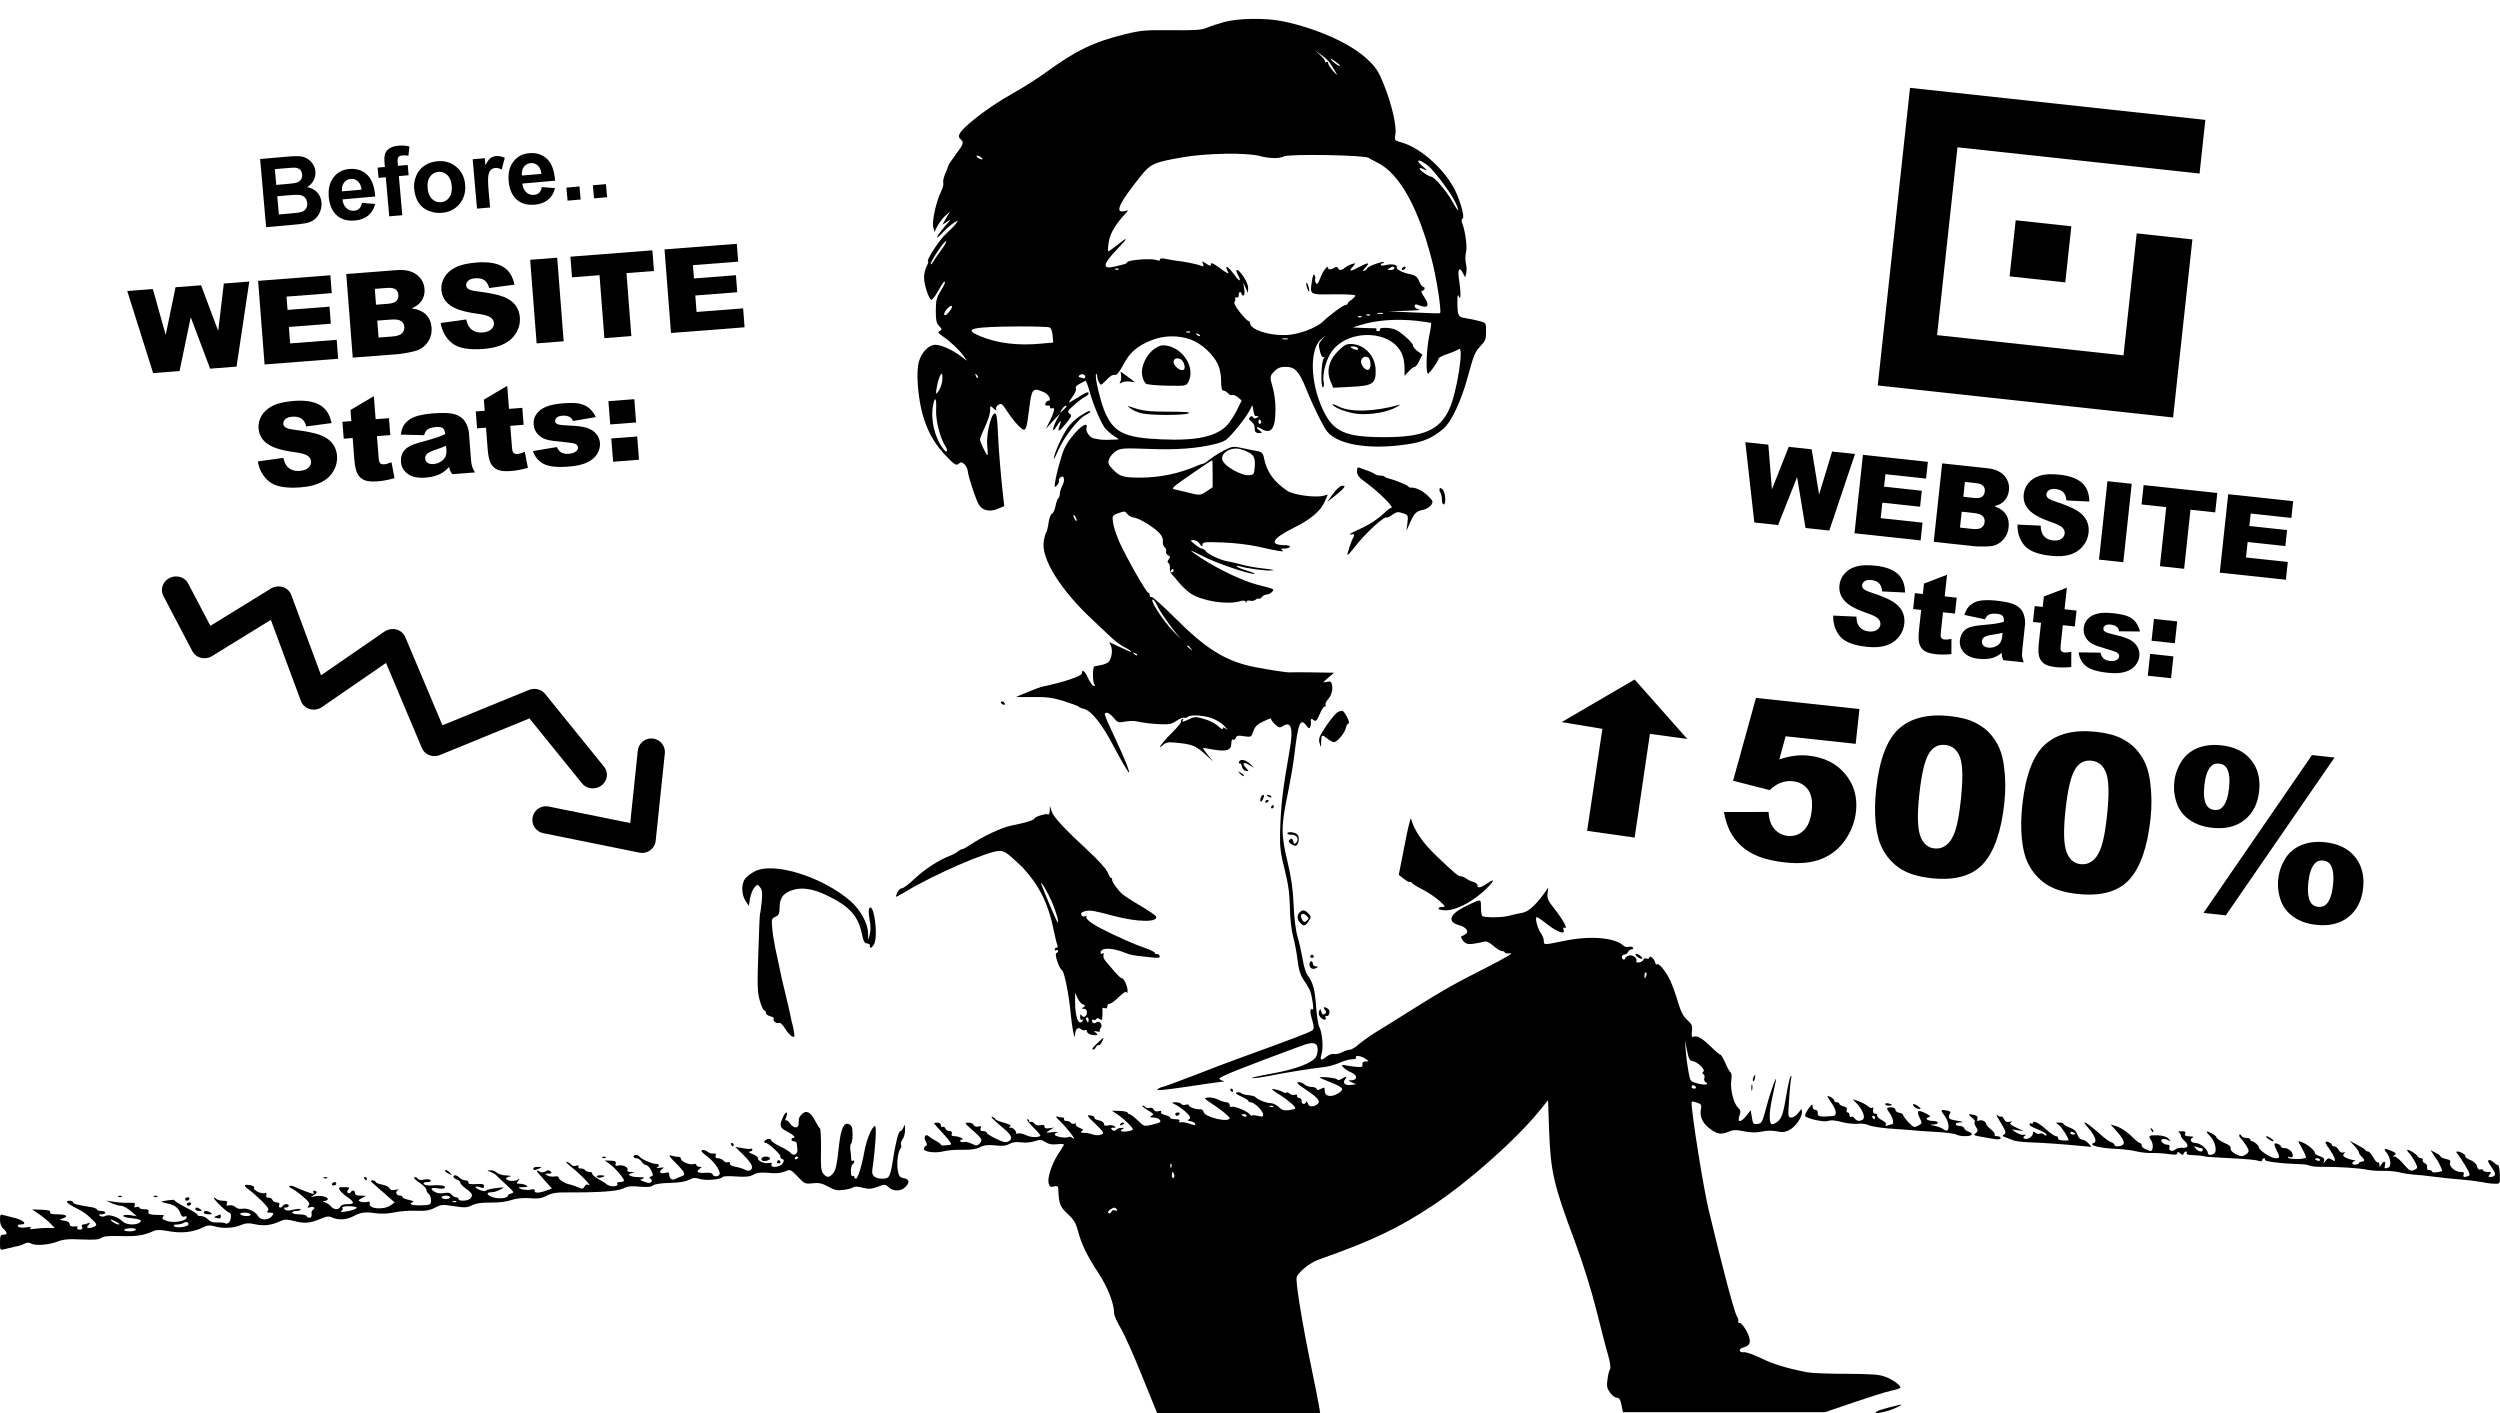 <?xml version="1.0" encoding="utf-8"?>
<svg width="100%" height="100%" viewBox="0 0 1472 832" version="1.1" xmlns="http://www.w3.org/2000/svg" style="fill-rule:evenodd;clip-rule:evenodd;stroke-linejoin:round;stroke-miterlimit:2;">
  <g transform="matrix(0.1, 0, 0, -0.1, 0, 832)">
    <path d="M7210,8191C7174,8181 7128,8166 7107,8157C7076,8143 7036,8141 6897,8142C6741,8144 6715,8141 6618,8117C6440,8073 6332,8021 6160,7895C6113,7861 6032,7809 5980,7780C5872,7719 5787,7661 5709,7595C5648,7543 5634,7517 5656,7500C5677,7482 5674,7472 5628,7411C5605,7380 5585,7351 5584,7345C5583,7340 5574,7318 5565,7296C5556,7275 5551,7251 5554,7243C5557,7235 5551,7212 5541,7192C5513,7137 5486,7016 5495,6983L5502,6955L5520,6990C5530,7009 5551,7036 5566,7050L5594,7075L5571,7036L5549,6997L5577,7015C5602,7032 5601,7029 5568,6993C5548,6970 5526,6941 5520,6928C5513,6914 5524,6922 5547,6947C5568,6970 5598,6997 5615,7007C5644,7025 5644,7025 5630,7005C5622,6993 5594,6965 5569,6942C5529,6906 5448,6780 5465,6780C5468,6780 5464,6767 5455,6750C5447,6734 5440,6704 5441,6683C5441,6641 5471,6555 5484,6555C5489,6555 5504,6573 5517,6595C5554,6660 5558,6665 5564,6660C5566,6657 5556,6633 5539,6607C5514,6567 5510,6550 5510,6490C5510,6434 5514,6416 5530,6400C5547,6383 5548,6380 5534,6372C5520,6364 5523,6359 5551,6340C5597,6308 5647,6261 5673,6225L5694,6195L5657,6223C5608,6260 5542,6290 5507,6290C5469,6290 5425,6245 5410,6189C5402,6160 5400,6114 5404,6055C5418,5871 5466,5746 5565,5641C5620,5583 5630,5577 5644,5589C5658,5601 5663,5600 5678,5587C5688,5578 5696,5561 5698,5548C5701,5512 5747,5374 5765,5346C5787,5313 5829,5305 5875,5324L5913,5340L5907,5393C5893,5516 5880,5672 5876,5767C5874,5823 5869,5873 5865,5880C5844,5915 5805,5775 5813,5694C5816,5664 5817,5640 5814,5640C5808,5640 5770,5718 5770,5732C5770,5739 5784,5774 5800,5808C5817,5843 5830,5886 5830,5902C5830,5933 5830,5933 5850,5915C5864,5902 5869,5901 5865,5911C5862,5919 5868,5930 5879,5937C5895,5947 5901,5943 5929,5900C5966,5843 6014,5790 6028,5790C6042,5790 6047,5810 6060,5915C6075,6034 6080,6040 6148,6010C6177,5997 6194,5960 6171,5960C6166,5960 6159,5953 6156,5945C6152,5934 6156,5930 6168,5932C6177,5934 6184,5930 6183,5923C6181,5916 6187,5913 6195,5916C6214,5924 6209,5896 6180,5839L6158,5795L6199,5840L6241,5885L6220,5845C6194,5794 6194,5765 6220,5808C6244,5847 6253,5850 6239,5814C6224,5772 6235,5775 6276,5826C6310,5868 6313,5873 6298,5884C6283,5895 6285,5901 6323,5934C6346,5955 6375,5977 6388,5983C6409,5993 6418,6010 6402,6010C6398,6010 6373,5997 6347,5980C6321,5964 6297,5950 6294,5950C6291,5950 6301,5965 6315,5984C6329,6002 6338,6024 6335,6032C6331,6041 6339,6052 6357,6060C6372,6068 6388,6076 6391,6078C6394,6079 6405,6053 6414,6020C6440,5927 6486,5821 6512,5792C6525,5779 6548,5759 6564,5750C6591,5733 6591,5732 6569,5732C6556,5732 6532,5731 6515,5730C6499,5730 6476,5731 6465,5734C6454,5736 6442,5739 6439,5739C6418,5742 6392,5779 6397,5798C6414,5863 6308,5765 6267,5679C6246,5632 6209,5491 6210,5456C6210,5450 6217,5454 6225,5464C6233,5474 6237,5486 6235,5490C6232,5494 6236,5503 6244,5509C6265,5527 6273,5494 6255,5460C6247,5444 6240,5422 6240,5411C6240,5400 6236,5389 6231,5386C6226,5382 6219,5362 6215,5341C6211,5319 6202,5299 6195,5296C6187,5294 6178,5270 6174,5243C6171,5217 6164,5191 6160,5185C6156,5180 6150,5158 6146,5137C6127,5033 6244,4845 6440,4664C6481,4626 6529,4580 6547,4563C6566,4545 6598,4521 6620,4510C6642,4499 6660,4487 6660,4484C6660,4481 6657,4481 6653,4483C6648,4485 6627,4495 6605,4505C6583,4515 6557,4527 6547,4532C6530,4541 6530,4539 6540,4520C6554,4494 6545,4437 6525,4420C6517,4414 6496,4406 6478,4403C6460,4400 6444,4397 6442,4395C6433,4386 6433,4303 6443,4292C6451,4282 6450,4280 6439,4282C6432,4284 6417,4304 6406,4328C6388,4370 6370,4383 6370,4355C6370,4339 6266,4304 6129,4275C6117,4272 5989,4221 5983,4216C5982,4216 6027,4215 6082,4216C6163,4217 6198,4212 6264,4192C6308,4178 6347,4163 6350,4160C6353,4156 6366,4150 6380,4147C6427,4135 6489,4058 6563,3915C6603,3839 6641,3775 6647,3772C6654,3770 6630,3833 6594,3912C6493,4131 6498,4117 6514,4123C6522,4126 6540,4114 6555,4096C6580,4065 6585,4064 6623,4071C6646,4075 6673,4076 6685,4074C6733,4064 6769,4059 6829,4056C6883,4053 6898,4056 6927,4076C6947,4089 6967,4097 6972,4094C6977,4091 6987,4094 6995,4100C7009,4111 7066,4110 7117,4097C7153,4088 7194,4063 7215,4039C7230,4021 7230,4019 7218,4029C7204,4039 7200,4040 7200,4030C7200,4023 7188,4029 7173,4044C7159,4058 7122,4078 7092,4086C7042,4101 7034,4101 7003,4086C6963,4067 6956,4066 6966,4082C6970,4089 6969,4090 6961,4086C6955,4082 6952,4075 6954,4071C6957,4067 6934,4039 6904,4009C6847,3954 6803,3893 6848,3934C6867,3950 6879,3952 6935,3946C7021,3937 7041,3929 7097,3878L7144,3835L7112,3874C7095,3896 7082,3915 7083,3916C7084,3917 7110,3913 7141,3907C7220,3893 7250,3902 7250,3941C7250,3959 7254,3969 7260,3965C7266,3962 7273,3966 7276,3975C7282,3989 7291,3991 7325,3985C7367,3979 7368,3980 7380,4015C7389,4042 7402,4055 7440,4073C7467,4086 7487,4093 7484,4089C7482,4085 7492,4070 7506,4056C7530,4034 7535,4033 7554,4045C7601,4076 7615,4032 7596,3919C7550,3655 7542,3583 7537,3415C7535,3332 7540,3295 7564,3200C7586,3113 7593,3058 7595,2975C7596,2908 7604,2842 7614,2805C7623,2772 7635,2710 7640,2667C7647,2608 7656,2580 7678,2547C7694,2524 7710,2496 7714,2485C7726,2453 7738,2370 7729,2376C7713,2386 7711,2362 7726,2315C7737,2275 7738,2264 7728,2254C7716,2243 7611,2203 7280,2083C7228,2064 7111,2020 7020,1984C6929,1949 6850,1920 6844,1920C6839,1920 6826,1914 6816,1907C6803,1897 6851,1901 6986,1921C7090,1937 7184,1950 7195,1951C7212,1952 7212,1953 7198,1957C7188,1959 7180,1965 7180,1969C7180,1980 7302,2029 7659,2161C7728,2187 7754,2183 7758,2148C7760,2133 7756,2112 7750,2100C7730,2062 7633,2025 7490,1999C7416,1986 7362,1974 7372,1972C7381,1970 7426,1976 7472,1985C7559,2003 7710,2027 7795,2037C7823,2040 7865,2052 7889,2063C7913,2074 7945,2083 7961,2083C7976,2083 7987,2087 7985,2091C7974,2107 8007,2106 8035,2089C8063,2071 8063,2070 8042,2070C8026,2070 8020,2065 8022,2053C8024,2038 8019,2036 7990,2038C7971,2040 7942,2043 7925,2047C7898,2052 7897,2051 7909,2036C7917,2026 7938,2013 7957,2005C7994,1989 7994,1960 7956,1959C7936,1959 7937,1958 7960,1947L7985,1936L7956,1932C7920,1927 7902,1943 7920,1965C7935,1983 7927,1984 7900,1968C7886,1959 7877,1958 7872,1965C7866,1974 7770,1983 7770,1975C7770,1974 7796,1962 7828,1950C7911,1917 7918,1907 7880,1883C7839,1857 7800,1863 7800,1897C7800,1918 7798,1920 7778,1909C7762,1900 7755,1900 7752,1909C7750,1915 7737,1920 7722,1920C7708,1920 7689,1927 7679,1936C7669,1945 7654,1950 7644,1948C7632,1946 7642,1935 7676,1913C7750,1864 7771,1843 7764,1827C7761,1819 7747,1810 7734,1807C7715,1804 7706,1808 7700,1824C7695,1835 7691,1839 7691,1833C7690,1826 7684,1820 7676,1820C7668,1820 7663,1828 7664,1837C7664,1847 7658,1855 7650,1855C7642,1856 7636,1861 7637,1868C7639,1874 7633,1877 7625,1874C7616,1870 7603,1873 7595,1880C7586,1887 7577,1890 7573,1887C7570,1883 7562,1884 7556,1889C7544,1898 7490,1913 7490,1906C7490,1904 7511,1888 7538,1872C7593,1836 7633,1800 7626,1793C7624,1790 7606,1786 7587,1783C7560,1780 7547,1784 7529,1802C7516,1815 7494,1825 7480,1825C7456,1825 7401,1847 7390,1862C7387,1865 7369,1870 7350,1872C7331,1873 7312,1879 7309,1883C7305,1888 7294,1890 7284,1888C7270,1885 7276,1879 7308,1864C7331,1854 7350,1842 7350,1838C7350,1833 7357,1830 7364,1830C7384,1830 7433,1783 7437,1761C7439,1745 7435,1743 7405,1750C7386,1754 7370,1755 7370,1751C7370,1748 7366,1750 7362,1756C7351,1774 7270,1809 7254,1803C7246,1800 7240,1804 7240,1814C7240,1823 7232,1830 7222,1830C7211,1830 7189,1837 7172,1846C7154,1854 7128,1860 7113,1858C7086,1855 7087,1854 7135,1822C7185,1790 7240,1745 7240,1737C7240,1708 7095,1741 7087,1772C7084,1783 7076,1790 7068,1789C7047,1785 7000,1801 7000,1812C7000,1817 6991,1819 6981,1815C6970,1812 6959,1814 6955,1820C6952,1825 6937,1830 6922,1830C6895,1829 6896,1829 6930,1811C6949,1800 6976,1780 6990,1765C7010,1744 7012,1737 7001,1730C6990,1724 6992,1721 7010,1718C7023,1717 7035,1709 7037,1703C7041,1693 7033,1693 7003,1704C6982,1711 6959,1715 6951,1712C6943,1709 6940,1712 6944,1719C6949,1726 6941,1730 6921,1730C6904,1730 6890,1734 6890,1739C6890,1744 6876,1751 6860,1755C6842,1759 6833,1766 6836,1772C6841,1779 6835,1781 6821,1777C6806,1774 6797,1777 6793,1787C6790,1795 6780,1800 6769,1797C6758,1794 6747,1796 6744,1801C6741,1806 6733,1810 6727,1810C6720,1810 6731,1800 6750,1788C6797,1759 6796,1760 6780,1750C6768,1742 6771,1740 6791,1740C6806,1740 6823,1734 6829,1726C6838,1715 6832,1710 6796,1701C6735,1686 6738,1685 6697,1725C6677,1744 6656,1760 6650,1760C6645,1760 6640,1764 6640,1768C6640,1773 6619,1778 6593,1779L6547,1780L6584,1755C6623,1728 6670,1682 6670,1670C6670,1666 6654,1660 6635,1658C6601,1654 6587,1663 6613,1673C6619,1676 6616,1679 6605,1679C6593,1680 6579,1675 6572,1668C6563,1659 6557,1659 6548,1668C6539,1677 6540,1680 6555,1680C6572,1680 6572,1682 6560,1690C6552,1695 6535,1697 6523,1693C6507,1690 6500,1692 6500,1703C6500,1711 6487,1720 6469,1724C6452,1727 6441,1734 6444,1739C6447,1744 6437,1750 6422,1752C6396,1756 6398,1752 6450,1702C6503,1650 6504,1647 6482,1639C6469,1634 6449,1635 6434,1640C6420,1646 6397,1650 6382,1650C6361,1650 6359,1653 6370,1660C6381,1667 6379,1671 6357,1679C6341,1685 6332,1694 6335,1700C6338,1705 6335,1707 6327,1704C6319,1701 6309,1703 6305,1709C6302,1715 6290,1720 6279,1720C6268,1720 6262,1725 6265,1730C6268,1736 6265,1740 6256,1740C6248,1740 6233,1743 6223,1746C6213,1749 6221,1737 6241,1719C6280,1683 6346,1596 6318,1618C6309,1626 6296,1629 6290,1625C6275,1616 6210,1628 6210,1640C6210,1645 6218,1651 6228,1653C6237,1656 6225,1656 6200,1654C6155,1649 6155,1649 6180,1665L6205,1681L6178,1677C6159,1674 6150,1677 6150,1687C6150,1696 6143,1699 6127,1695C6112,1691 6099,1694 6091,1704C6084,1713 6074,1717 6069,1714C6064,1711 6060,1714 6060,1719C6060,1725 6055,1730 6048,1730C6042,1730 6057,1709 6083,1683C6109,1658 6128,1635 6126,1633C6114,1621 6070,1622 6042,1636C6024,1645 6002,1649 5994,1646C5986,1643 5981,1644 5983,1648C5988,1655 5965,1681 5955,1680C5938,1680 5936,1681 5948,1688C5956,1693 5942,1701 5910,1710C5883,1717 5860,1727 5860,1731C5860,1735 5852,1741 5843,1744C5825,1750 5854,1722 5916,1670C5957,1636 5964,1613 5939,1600C5923,1591 5908,1594 5865,1615C5835,1629 5810,1645 5810,1650C5810,1656 5801,1660 5789,1660C5774,1660 5770,1664 5774,1676C5779,1689 5776,1691 5760,1687C5747,1684 5737,1687 5733,1696C5730,1704 5716,1710 5701,1710C5677,1710 5678,1707 5728,1664C5784,1615 5788,1606 5766,1585C5754,1573 5748,1573 5721,1586C5703,1595 5683,1599 5675,1596C5667,1593 5658,1595 5655,1600C5651,1606 5655,1610 5662,1610C5686,1610 5647,1630 5621,1630C5605,1630 5600,1634 5604,1645C5607,1655 5603,1660 5591,1660C5581,1660 5569,1667 5566,1676C5563,1684 5556,1688 5550,1685C5545,1682 5540,1686 5540,1694C5540,1703 5531,1710 5520,1710C5509,1710 5500,1708 5500,1706C5500,1704 5522,1678 5550,1649C5598,1596 5608,1581 5593,1579C5588,1579 5575,1577 5563,1576C5550,1574 5540,1576 5540,1580C5540,1584 5528,1593 5513,1601C5497,1609 5479,1621 5471,1628C5450,1648 5435,1627 5451,1599C5460,1582 5460,1575 5451,1572C5445,1570 5440,1563 5440,1555C5440,1537 5508,1529 5555,1541C5577,1547 5627,1551 5667,1550C5717,1549 5748,1554 5770,1565C5794,1578 5816,1580 5859,1576C5900,1571 5923,1573 5944,1585C5963,1595 5985,1598 6012,1594C6035,1590 6068,1593 6090,1600C6124,1611 6132,1611 6156,1595C6175,1583 6195,1579 6226,1583C6257,1586 6268,1584 6263,1576C6259,1570 6244,1545 6228,1521C6191,1462 6167,1385 6174,1354C6180,1332 6185,1329 6205,1334C6224,1339 6230,1336 6231,1323C6234,1233 6241,1215 6286,1173C6323,1139 6335,1118 6347,1073C6367,995 6400,927 6469,822C6523,739 6560,644 6560,587C6560,574 6578,535 6599,499C6620,464 6677,337 6725,217L6813,0L7773,0L7767,38C7764,58 7743,165 7720,275C7666,536 7627,776 7635,800C7645,831 7714,886 7766,904C8078,1014 8236,1089 8440,1225C8652,1366 8925,1609 9063,1778L9115,1842L9121,1668C9130,1421 9147,1346 9273,1010C9323,874 9370,724 9401,600C9428,493 9458,375 9469,339C9480,300 9485,267 9480,259C9475,252 9468,225 9465,198C9459,159 9462,145 9480,120C9492,104 9510,90 9520,90C9534,90 9541,79 9547,48L9556,5L10745,5L10910,61C11001,92 11101,124 11133,131C11164,137 11190,146 11190,150C11190,164 11143,198 11102,213C11068,227 11021,230 10872,231C10769,231 10665,235 10640,240C10514,265 10438,289 10369,323C10328,343 10283,359 10271,358C10238,354 10233,378 10265,386C10308,397 10314,423 10285,480C10271,507 10253,530 10244,530C10236,530 10232,534 10235,540C10238,545 10234,560 10226,572C10211,595 10137,875 10061,1195C10029,1328 9960,1763 9960,1827C9960,1836 9968,1836 9991,1828C10018,1819 10020,1814 10015,1788C10006,1749 10025,1706 10064,1677C10109,1642 10132,1638 10174,1655C10205,1668 10220,1669 10268,1659C10309,1651 10339,1650 10373,1657C10403,1664 10436,1664 10461,1659C10491,1652 10509,1653 10533,1665C10570,1683 10610,1739 10610,1772C10609,1794 10609,1794 10589,1768C10578,1752 10559,1740 10548,1740C10528,1740 10527,1743 10534,1841C10537,1897 10543,1954 10546,1969C10550,1987 10549,1990 10542,1980C10537,1972 10525,1916 10515,1855C10501,1770 10491,1741 10474,1723C10461,1710 10444,1700 10435,1700C10415,1700 10415,1765 10435,1857C10443,1894 10452,1936 10455,1950C10468,2011 10427,1901 10402,1807C10377,1712 10373,1705 10348,1702C10324,1699 10321,1703 10315,1741L10308,1783L10283,1751C10250,1709 10227,1709 10242,1751C10251,1777 10249,1784 10232,1800C10207,1824 10186,1910 10194,1960C10197,1982 10196,2001 10190,2005C10185,2008 10170,2033 10159,2061C10147,2088 10134,2110 10130,2110C10125,2110 10101,2130 10076,2155C10022,2207 9994,2224 9973,2216C9961,2211 9959,2217 9962,2247C9966,2280 9963,2289 9934,2315C9910,2337 9896,2365 9880,2420C9868,2461 9848,2517 9835,2545C9811,2598 9766,2653 9756,2642C9752,2639 9747,2645 9744,2657C9738,2679 9710,2698 9710,2680C9710,2675 9703,2673 9695,2676C9687,2679 9678,2676 9675,2668C9672,2660 9660,2654 9650,2653C9639,2652 9632,2655 9634,2659C9645,2676 9615,2700 9593,2694C9580,2690 9570,2684 9570,2679C9570,2674 9566,2670 9560,2670C9555,2670 9550,2677 9550,2685C9550,2693 9557,2700 9565,2700C9574,2700 9583,2707 9586,2715C9590,2723 9599,2730 9607,2730C9615,2730 9618,2735 9615,2740C9611,2746 9600,2748 9590,2745C9580,2742 9566,2745 9559,2752C9508,2800 9362,2812 9209,2780C9089,2755 9090,2755 9090,2781C9090,2792 9082,2814 9071,2828C9051,2857 9036,2920 9049,2920C9053,2920 9083,2900 9114,2875C9174,2829 9218,2815 9206,2846C9202,2857 9204,2861 9214,2857C9234,2849 9201,2908 9148,2975C9115,3016 9109,3031 9112,3059L9116,3094L9096,3065C9043,2991 8998,2950 8961,2945C8941,2942 8907,2934 8885,2928C8847,2917 8745,2916 8728,2926C8724,2929 8720,2951 8720,2976C8720,3018 8719,3021 8698,3015C8685,3011 8649,2994 8616,2977C8532,2933 8523,2890 8593,2872C8631,2862 8652,2834 8630,2820C8622,2815 8611,2809 8605,2807C8600,2805 8604,2793 8615,2780C8631,2762 8642,2759 8675,2763C8697,2766 8725,2772 8736,2775C8752,2780 8767,2773 8793,2751C8812,2734 8835,2720 8844,2720C8853,2720 8860,2716 8860,2712C8860,2707 8875,2705 8893,2707C8914,2710 8864,2680 8750,2622C8571,2532 8493,2488 8288,2359C8224,2318 8141,2267 8105,2245C8069,2223 8023,2190 8003,2173C7983,2155 7959,2140 7950,2140C7941,2140 7919,2133 7901,2124C7884,2115 7862,2111 7854,2114C7845,2117 7827,2111 7813,2100C7776,2071 7770,2075 7782,2117C7793,2157 7785,2241 7768,2274C7761,2286 7753,2340 7749,2395C7742,2495 7731,2535 7699,2578C7689,2590 7676,2633 7670,2673C7663,2712 7650,2772 7640,2805C7629,2842 7620,2913 7617,2990C7613,3082 7604,3150 7580,3250C7542,3408 7543,3458 7583,3650C7597,3719 7614,3816 7620,3865C7643,4062 7656,4095 7690,4050C7706,4029 7710,4028 7715,4041C7718,4050 7720,4061 7719,4066C7715,4087 7721,4092 7735,4080C7747,4070 7753,4075 7770,4114C7780,4139 7794,4160 7800,4160C7806,4160 7808,4164 7805,4170C7802,4175 7808,4189 7818,4201C7840,4224 7850,4262 7842,4292C7838,4307 7832,4310 7811,4305C7786,4299 7787,4300 7820,4329L7855,4359L7730,4361C7661,4362 7601,4362 7596,4361C7585,4359 7475,4375 7390,4392C7220,4425 7102,4497 6917,4683C6847,4753 6785,4808 6780,4805C6774,4802 6770,4806 6770,4814C6770,4823 6766,4830 6761,4830C6750,4830 6636,5030 6592,5126C6575,5165 6557,5216 6554,5241C6548,5285 6548,5285 6586,5299C6620,5311 6625,5311 6637,5294C6644,5284 6662,5274 6678,5272C6710,5268 6792,5217 6827,5181C6842,5164 6849,5147 6847,5133C6845,5120 6849,5105 6857,5098C6865,5092 6869,5081 6866,5074C6863,5066 6868,5056 6877,5051C6891,5044 6892,5039 6882,5027C6873,5016 6872,5010 6880,5005C6886,5001 6890,4988 6888,4976C6887,4963 6892,4946 6900,4938C6908,4930 6929,4906 6945,4886C6962,4866 6991,4839 7010,4826C7074,4782 7224,4758 7298,4779C7319,4786 7330,4785 7334,4777C7337,4768 7339,4768 7339,4777C7340,4783 7349,4786 7360,4783C7371,4780 7386,4783 7393,4789C7401,4795 7409,4798 7412,4795C7415,4792 7423,4796 7430,4805C7437,4813 7450,4820 7460,4820C7470,4820 7483,4827 7490,4835C7504,4852 7510,4850 7397,4879C7312,4902 7174,4968 7074,5033C7039,5056 7012,5075 7014,5077C7015,5078 7045,5064 7081,5046C7151,5008 7350,4940 7384,4941C7396,4941 7379,4949 7348,4958C7317,4967 7288,4979 7283,4984C7279,4989 7284,4990 7295,4987C7343,4973 7437,4960 7479,4961C7514,4962 7505,4965 7445,4972C7401,4976 7340,4987 7310,4996C7280,5004 7242,5013 7227,5015C7187,5022 7118,5054 7101,5073C7094,5083 7082,5090 7076,5090C7070,5090 7052,5101 7035,5115C7007,5138 7006,5139 7027,5140C7039,5140 7056,5130 7064,5118C7077,5099 7080,5099 7080,5113C7080,5128 7091,5130 7198,5126C7265,5124 7354,5113 7405,5102C7531,5073 7569,5068 7550,5080C7538,5088 7541,5090 7562,5090C7577,5090 7592,5095 7595,5100C7599,5106 7586,5110 7563,5110C7470,5111 7491,5150 7617,5212C7715,5260 7775,5310 7800,5366L7818,5408L7793,5401C7745,5388 7613,5406 7578,5431C7500,5484 7459,5542 7443,5620C7437,5653 7430,5660 7397,5665C7385,5667 7349,5674 7318,5681C7264,5693 7257,5693 7213,5671C7187,5658 7149,5635 7129,5619C7109,5603 7089,5590 7085,5590C7081,5590 7064,5584 7047,5577C6943,5532 6833,5509 6724,5508C6615,5507 6594,5513 6553,5556C6525,5586 6522,5593 6531,5618C6536,5633 6555,5654 6572,5665C6600,5681 6618,5682 6759,5677C6922,5670 7049,5679 7156,5706C7214,5721 7223,5727 7275,5789C7306,5825 7341,5873 7353,5895L7374,5935L7380,5902C7383,5884 7388,5869 7393,5870C7412,5871 7414,5869 7400,5860C7391,5854 7383,5855 7378,5863C7373,5872 7368,5872 7360,5864C7351,5855 7353,5849 7367,5839C7377,5831 7385,5819 7386,5813C7387,5806 7388,5793 7389,5785C7389,5776 7400,5770 7413,5770C7433,5771 7434,5772 7418,5784C7389,5805 7397,5813 7429,5794C7485,5761 7510,5797 7510,5908C7511,5945 7504,6000 7496,6030C7475,6102 7476,6107 7505,6135C7523,6154 7540,6160 7570,6160C7625,6160 7649,6134 7691,6030C7709,5983 7745,5905 7770,5856C7810,5777 7821,5764 7865,5739C7952,5691 8110,5677 8287,5704C8381,5718 8434,5741 8498,5795C8546,5835 8606,5964 8645,6111C8676,6226 8686,6250 8715,6280C8746,6312 8750,6322 8750,6368C8750,6419 8750,6419 8713,6429C8692,6435 8656,6442 8633,6446C8585,6453 8582,6459 8581,6540C8581,6580 8583,6590 8590,6575C8597,6559 8599,6561 8599,6590C8599,6609 8595,6646 8591,6672C8581,6731 8592,6753 8612,6715L8627,6687L8633,6711C8636,6724 8636,6751 8631,6770C8627,6789 8627,6819 8632,6835C8640,6865 8628,6958 8610,7005C8604,7020 8605,7030 8611,7032C8629,7038 8590,7167 8551,7230C8482,7345 8354,7452 8256,7480C8210,7493 8210,7493 8216,7530C8224,7580 8195,7704 8149,7820C8116,7902 8102,7923 8050,7972C7951,8065 7753,8153 7552,8195C7454,8215 7293,8213 7210,8191ZM7834,7944C7878,7876 7883,7864 7851,7900C7834,7919 7820,7941 7820,7948C7820,7955 7815,7958 7810,7955C7804,7951 7801,7953 7802,7957C7804,7962 7792,7979 7775,7994L7745,8022L7782,7995C7802,7981 7826,7958 7834,7944ZM7890,7934C7890,7925 7853,7949 7839,7967C7829,7979 7834,7978 7858,7961C7875,7949 7890,7937 7890,7934ZM7415,7402C7475,7386 7532,7385 7559,7399C7588,7415 8043,7407 8060,7390C8063,7387 8087,7374 8113,7361C8240,7297 8351,7098 8430,6792C8458,6687 8489,6485 8479,6476C8477,6474 8408,6476 8325,6480L8175,6487L8280,6490C8338,6492 8373,6495 8358,6497C8341,6500 8330,6508 8330,6517C8330,6527 8335,6530 8348,6525C8408,6501 8421,6517 8386,6571C8371,6592 8365,6609 8371,6608C8377,6606 8385,6611 8387,6618C8390,6624 8387,6630 8381,6630C8375,6630 8364,6645 8356,6664C8346,6689 8334,6699 8309,6704C8258,6714 8219,6734 8224,6747C8230,6762 8194,6768 8158,6759C8142,6755 8130,6755 8130,6761C8130,6766 8135,6770 8142,6770C8148,6770 8151,6773 8147,6776C8140,6784 8050,6750 8050,6740C8050,6736 8042,6729 8033,6726C8020,6721 8022,6726 8039,6744C8070,6777 8058,6777 7997,6745C7947,6718 7939,6721 7968,6753C7984,6772 7984,6772 7960,6765C7946,6761 7928,6751 7919,6744C7900,6727 7883,6726 7878,6742C7875,6749 7869,6750 7859,6745C7838,6731 7820,6730 7820,6742C7820,6764 7790,6727 7774,6683C7760,6648 7755,6642 7748,6654C7743,6663 7741,6674 7744,6678C7746,6682 7745,6692 7740,6700C7734,6709 7730,6699 7725,6668C7712,6582 7708,6585 7853,6587C7923,6588 7980,6585 7980,6580C7980,6575 7970,6564 7958,6555C7945,6547 7935,6536 7935,6532C7935,6528 7930,6525 7924,6525C7910,6525 7828,6464 7791,6428C7751,6388 7638,6347 7565,6347C7463,6345 7360,6381 7360,6419C7360,6425 7356,6430 7351,6430C7346,6430 7323,6453 7301,6481C7272,6518 7263,6536 7270,6545C7275,6551 7276,6560 7272,6564C7268,6568 7272,6570 7280,6568C7289,6566 7294,6572 7294,6583C7293,6592 7296,6600 7301,6600C7306,6600 7310,6596 7310,6590C7310,6585 7315,6580 7321,6580C7328,6580 7330,6593 7326,6618L7320,6655L7348,6595L7349,6623C7350,6640 7337,6670 7318,6697C7287,6740 7267,6743 7289,6701C7311,6661 7299,6658 7271,6698C7229,6755 7205,6768 7231,6718C7238,6704 7224,6711 7186,6739C7146,6769 7130,6776 7130,6765C7130,6752 7126,6752 7103,6767C7077,6784 7076,6784 7083,6766C7089,6751 7087,6749 7073,6755C7052,6764 6969,6781 6925,6785C6909,6787 6880,6792 6863,6796C6841,6800 6830,6799 6830,6792C6830,6784 6822,6784 6808,6789C6779,6800 6647,6790 6638,6777C6635,6771 6626,6765 6618,6764C6611,6762 6587,6756 6566,6751C6487,6732 6491,6762 6578,6853C6647,6925 6646,6932 6573,6873C6550,6855 6529,6840 6526,6840C6523,6840 6523,6861 6527,6888C6534,6938 6559,6986 6611,7045L6643,7081L6616,7076C6562,7066 6592,7128 6718,7285C6775,7356 6795,7365 6970,7395C7106,7418 7339,7422 7415,7402ZM5786,7383C5780,7377 5750,7392 5750,7401C5750,7406 5759,7405 5770,7398C5780,7391 5788,7384 5786,7383ZM8430,7323C8490,7256 8556,7162 8575,7116C8597,7063 8586,7072 8550,7136C8516,7197 8444,7280 8426,7280C8419,7280 8399,7291 8380,7305C8346,7330 8353,7339 8393,7319C8405,7313 8401,7320 8383,7335C8365,7350 8350,7366 8350,7371C8350,7386 8402,7355 8430,7323ZM5542,6848C5521,6819 5498,6786 5492,6775C5486,6764 5480,6760 5480,6766C5480,6783 5558,6900 5570,6900C5576,6900 5563,6876 5542,6848ZM8210,6740C8210,6735 8200,6730 8188,6730C8169,6730 8168,6732 8180,6740C8199,6753 8210,6753 8210,6740ZM6587,6734C6584,6731 6575,6730 6568,6733C6560,6736 6563,6739 6574,6739C6585,6740 6591,6737 6587,6734ZM5601,6502C5596,6492 5584,6478 5576,6470C5553,6452 5554,6477 5577,6502C5598,6525 5614,6525 5601,6502ZM8143,6473C8136,6471 8122,6471 8113,6473C8103,6476 8109,6478 8125,6478C8142,6478 8149,6476 8143,6473ZM8067,6464C8064,6461 8055,6460 8048,6463C8040,6466 8043,6469 8054,6469C8065,6470 8071,6467 8067,6464ZM8017,6454C8014,6451 8005,6450 7998,6453C7990,6456 7993,6459 8004,6459C8015,6460 8021,6457 8017,6454ZM8343,6431C8386,6426 8423,6420 8426,6418C8428,6415 8424,6381 8415,6341C8399,6266 8394,6120 8408,6120C8417,6120 8470,6195 8470,6208C8470,6214 8494,6226 8523,6236C8551,6245 8581,6258 8589,6264C8622,6290 8579,6013 8535,5915C8478,5787 8383,5746 8150,5746C7921,5746 7851,5777 7790,5906C7715,6065 7709,6261 7778,6322L7805,6345L7783,6320C7763,6297 7762,6290 7772,6252C7778,6226 7786,6213 7794,6217C7802,6222 7802,6220 7794,6209C7779,6191 7775,6040 7789,6040C7795,6040 7797,6052 7794,6069C7784,6116 7809,6207 7843,6253C7945,6388 8197,6376 8256,6233C8264,6215 8270,6180 8270,6154L8270,6107L8295,6134C8308,6148 8324,6160 8330,6160C8336,6160 8348,6176 8357,6196L8375,6232L8347,6252C8332,6263 8320,6278 8320,6285C8320,6302 8246,6368 8214,6380C8180,6393 8117,6393 8125,6380C8128,6375 8124,6370 8115,6370C8106,6370 8101,6374 8104,6379C8107,6384 8104,6388 8097,6387C8091,6387 8058,6388 8025,6389L7965,6392L8010,6406C8102,6435 8218,6444 8343,6431ZM6180,6392C6189,6388 6196,6368 6198,6344L6201,6303L6133,6297C5992,6283 5869,6299 5768,6342C5669,6384 5718,6396 6000,6398C6091,6398 6172,6396 6180,6392ZM7007,6364C7004,6361 6995,6360 6988,6363C6980,6366 6983,6369 6994,6369C7005,6370 7011,6367 7007,6364ZM7065,6342C7062,6339 7054,6342 7047,6349C7038,6359 7039,6360 7053,6354C7063,6351 7068,6345 7065,6342ZM7013,6320C7075,6297 7144,6233 7171,6175C7182,6151 7190,6112 7190,6078C7190,6035 7194,6020 7204,6020C7211,6020 7223,6013 7230,6005C7237,5996 7249,5991 7256,5994C7263,5997 7278,5990 7290,5980L7311,5962L7282,5903C7265,5871 7241,5833 7227,5818C7163,5750 7048,5724 6840,5733C6625,5742 6561,5772 6509,5886C6481,5948 6443,6106 6454,6117C6457,6121 6460,6116 6460,6106C6460,6096 6465,6080 6471,6069C6481,6049 6482,6050 6511,6079C6527,6096 6545,6111 6550,6111C6556,6112 6566,6113 6572,6114C6579,6114 6598,6142 6615,6174C6651,6243 6694,6282 6776,6315C6851,6346 6938,6348 7013,6320ZM7583,6323C7576,6321 7562,6321 7553,6323C7543,6326 7549,6328 7565,6328C7582,6328 7589,6326 7583,6323ZM5546,6066C5542,6048 5533,6025 5524,6014C5510,5996 5509,5998 5515,6035C5523,6088 5544,6137 5548,6114C5550,6105 5549,6083 5546,6066ZM5758,6095C5755,6092 5749,6097 5746,6107C5740,6121 5741,6122 5751,6113C5758,6106 5761,6098 5758,6095ZM6390,6102C6390,6093 6384,6090 6374,6094C6365,6097 6356,6100 6354,6100C6351,6100 6351,6104 6354,6108C6363,6122 6390,6118 6390,6102ZM5512,5910C5508,5848 5535,5740 5567,5692C5585,5663 5575,5649 5555,5676C5503,5742 5478,5848 5494,5934C5505,5991 5515,5976 5512,5910ZM6280,5927C6280,5925 6270,5915 6259,5904C6237,5885 6237,5885 6251,5908C6263,5927 6280,5938 6280,5927ZM7425,5841C7428,5836 7426,5829 7420,5825C7415,5822 7410,5826 7410,5834C7410,5852 7416,5855 7425,5841ZM7332,5666C7382,5645 7392,5628 7388,5573C7385,5529 7383,5525 7357,5522C7312,5517 7211,5573 7198,5610C7186,5643 7226,5678 7276,5679C7288,5680 7313,5674 7332,5666ZM7140,5530L7140,5451L7104,5427C7074,5406 7063,5404 7032,5411C6992,5421 6970,5426 6928,5436C6902,5441 6901,5443 6917,5458C6931,5472 7130,5609 7138,5610C7139,5610 7140,5574 7140,5530ZM6340,5255C6340,5250 6335,5252 6330,5260C6325,5268 6320,5280 6320,5285C6320,5291 6325,5288 6330,5280C6335,5272 6340,5261 6340,5255ZM6910,4960C6910,4955 6905,4950 6899,4950C6894,4950 6892,4955 6895,4960C6898,4966 6903,4970 6906,4970C6908,4970 6910,4966 6910,4960ZM6811,4759C6825,4725 6894,4626 6944,4569C6961,4550 6946,4564 6910,4601C6849,4663 6767,4790 6788,4790C6793,4790 6803,4776 6811,4759ZM7011,4503C7024,4487 7023,4486 7008,4499C6998,4506 6990,4514 6990,4516C6990,4524 6998,4519 7011,4503ZM6695,4462C6692,4459 6684,4462 6677,4469C6668,4479 6669,4480 6683,4474C6693,4471 6698,4465 6695,4462ZM9693,2575C9686,2554 9681,2556 9683,2579C9683,2590 9688,2597 9692,2594C9696,2591 9697,2583 9693,2575ZM9967,2072C9996,2068 10045,2019 10029,2010C10021,2004 10021,2001 10030,1995C10036,1991 10039,1981 10035,1972C10032,1964 10035,1953 10042,1949C10066,1934 10042,1929 9997,1940C9953,1952 9952,1952 9942,2008C9936,2040 9929,2094 9926,2130L9921,2195L9933,2135C9943,2086 9949,2074 9967,2072ZM9985,1920C9988,1915 9984,1910 9976,1910C9967,1910 9960,1915 9960,1920C9960,1926 9964,1930 9969,1930C9975,1930 9982,1926 9985,1920ZM7497,1804C7494,1801 7485,1800 7478,1803C7470,1806 7473,1809 7484,1809C7495,1810 7501,1807 7497,1804ZM7340,1750C7340,1745 7333,1743 7325,1746C7317,1750 7310,1754 7310,1756C7310,1758 7317,1760 7325,1760C7333,1760 7340,1756 7340,1750ZM6897,1448C6894,1440 6891,1443 6891,1454C6890,1465 6893,1471 6896,1467C6899,1464 6900,1455 6897,1448ZM6913,1405C6917,1397 6915,1388 6910,1385C6904,1381 6900,1388 6900,1399C6900,1424 6906,1426 6913,1405ZM6576,1198C6581,1190 6578,1189 6566,1193C6556,1197 6547,1194 6544,1185C6540,1177 6533,1173 6527,1177C6521,1181 6524,1188 6535,1197C6558,1213 6567,1213 6576,1198Z" style="fill-rule:nonzero;"/>
    <path d="M8255,6740C8252,6735 8253,6730 8259,6730C8264,6730 8272,6735 8275,6740C8278,6746 8277,6750 8271,6750C8266,6750 8258,6746 8255,6740Z" style="fill-rule:nonzero;"/>
    <path d="M7691,6650C7691,6642 7695,6626 7700,6615C7705,6602 7709,6601 7709,6610C7709,6618 7705,6634 7700,6645C7695,6658 7691,6659 7691,6650Z" style="fill-rule:nonzero;"/>
    <path d="M7925,6290C7914,6286 7888,6264 7868,6242C7823,6192 7810,6132 7834,6075L7850,6037L7949,6042C8081,6048 8100,6060 8100,6134C8100,6192 8076,6238 8030,6271C7999,6292 7952,6301 7925,6290ZM7995,6270C8003,6257 7980,6257 7960,6270C7948,6278 7949,6280 7967,6280C7979,6280 7992,6276 7995,6270ZM8064,6204C8073,6180 8071,6152 8059,6144C8041,6133 8007,6175 8015,6199C8022,6224 8055,6227 8064,6204Z" style="fill-rule:nonzero;"/>
    <path d="M7846,5938C7859,5917 7936,5889 7995,5883C8070,5876 8169,5893 8220,5922C8239,5932 8248,5939 8239,5937C8099,5896 7953,5891 7883,5926C7860,5938 7843,5943 7846,5938Z" style="fill-rule:nonzero;"/>
    <path d="M6800,6268C6751,6235 6716,6163 6725,6110C6729,6087 6739,6066 6749,6060C6759,6055 6816,6050 6876,6049C6982,6047 6985,6048 6997,6071C7039,6152 6971,6266 6870,6285C6843,6290 6827,6286 6800,6268ZM6969,6184C6988,6142 6963,6125 6928,6157C6902,6181 6905,6210 6933,6210C6949,6210 6961,6201 6969,6184Z" style="fill-rule:nonzero;"/>
    <path d="M6601,6109C6603,6096 6601,6079 6596,6072C6589,6061 6592,6060 6606,6068C6617,6074 6639,6076 6655,6073C6672,6070 6683,6069 6680,6072C6677,6074 6658,6089 6637,6104L6598,6132L6601,6109Z" style="fill-rule:nonzero;"/>
    <path d="M6655,5916C6666,5907 6693,5894 6715,5888C6762,5874 6965,5873 6998,5886C7014,5893 6980,5896 6883,5896C6759,5896 6725,5901 6655,5925C6635,5932 6635,5932 6655,5916Z" style="fill-rule:nonzero;"/>
    <path d="M6358,5870C6333,5853 6301,5823 6287,5802C6255,5757 6214,5666 6205,5625C6202,5609 6213,5627 6229,5665C6264,5745 6347,5853 6390,5875C6407,5884 6420,5893 6420,5895C6420,5906 6401,5898 6358,5870Z" style="fill-rule:nonzero;"/>
    <path d="M7990,5544C7991,5521 8002,5507 8046,5476C8119,5423 8212,5330 8192,5330C8187,5330 8172,5320 8159,5307C8113,5263 8061,5229 7993,5199C7956,5182 7937,5171 7952,5173C7975,5176 7978,5174 7970,5160C7956,5134 7930,5056 7934,5052C7936,5050 7958,5075 7983,5107C8038,5179 8153,5284 8164,5273C8166,5270 8182,5277 8198,5289C8224,5307 8232,5308 8260,5298C8291,5288 8292,5286 8287,5241L8281,5195L8304,5246C8330,5302 8339,5310 8383,5319C8399,5323 8419,5335 8427,5347C8440,5366 8438,5371 8405,5403C8375,5432 8332,5452 8304,5449C8300,5449 8294,5452 8291,5457C8285,5465 8198,5499 8173,5504C8166,5505 8157,5509 8154,5513C8150,5517 8137,5520 8125,5520C8114,5520 8100,5524 8095,5529C8089,5533 8072,5542 8055,5548C8039,5553 8017,5561 8008,5565C7993,5571 7990,5567 7990,5544Z" style="fill-rule:nonzero;"/>
    <path d="M7849,5413L7815,5365L7856,5397C7879,5415 7903,5436 7910,5445C7920,5458 7919,5460 7903,5460C7891,5460 7870,5441 7849,5413Z" style="fill-rule:nonzero;"/>
    <path d="M8477,5444C8474,5438 8475,5428 8481,5420C8486,5412 8490,5393 8490,5378C8490,5362 8495,5350 8500,5350C8515,5350 8512,5413 8497,5435C8489,5445 8480,5449 8477,5444Z" style="fill-rule:nonzero;"/>
    <path d="M5895,4180C5898,4175 5906,4170 5911,4170C5917,4170 5918,4175 5915,4180C5912,4186 5904,4190 5899,4190C5893,4190 5892,4186 5895,4180Z" style="fill-rule:nonzero;"/>
    <path d="M7872,4124C7861,4116 7831,4079 7806,4042C7767,3982 7762,3970 7770,3944C7778,3915 7778,3915 7779,3953C7780,3996 7783,3997 7817,3970C7831,3959 7848,3950 7854,3950C7873,3950 7917,4002 7924,4033C7927,4048 7935,4060 7940,4060C7953,4060 7920,4128 7905,4134C7898,4136 7883,4132 7872,4124Z" style="fill-rule:nonzero;"/>
    <path d="M7296,3835C7293,3826 7294,3822 7299,3825C7304,3828 7310,3820 7312,3808C7314,3795 7323,3784 7335,3781C7355,3778 7355,3778 7336,3799C7310,3827 7323,3837 7357,3815L7385,3798L7365,3818C7337,3846 7304,3854 7296,3835Z" style="fill-rule:nonzero;"/>
    <path d="M7302,3764C7312,3754 7322,3748 7324,3751C7327,3754 7319,3762 7307,3769C7286,3782 7286,3781 7302,3764Z" style="fill-rule:nonzero;"/>
    <path d="M7424,3625C7414,3599 7425,3590 7437,3615C7443,3629 7444,3640 7439,3640C7434,3640 7427,3633 7424,3625Z" style="fill-rule:nonzero;"/>
    <path d="M7460,3636C7460,3634 7467,3629 7476,3626C7484,3623 7488,3624 7485,3630C7479,3640 7460,3644 7460,3636Z" style="fill-rule:nonzero;"/>
    <path d="M7450,3599C7450,3594 7455,3592 7460,3595C7466,3598 7470,3603 7470,3606C7470,3608 7466,3610 7460,3610C7455,3610 7450,3605 7450,3599Z" style="fill-rule:nonzero;"/>
    <path d="M7485,3570C7482,3565 7484,3560 7489,3560C7495,3560 7500,3565 7500,3570C7500,3576 7498,3580 7496,3580C7493,3580 7488,3576 7485,3570Z" style="fill-rule:nonzero;"/>
    <path d="M6181,3547C6180,3531 6176,3521 6170,3525C6159,3532 6090,3510 6090,3500C6090,3491 6031,3474 5955,3459C5898,3448 5788,3396 5710,3344C5691,3331 5671,3320 5666,3320C5661,3320 5649,3314 5641,3307C5632,3299 5609,3287 5590,3280C5524,3254 5445,3202 5385,3146C5353,3115 5319,3090 5311,3090C5302,3090 5290,3079 5283,3065C5277,3051 5274,3040 5277,3040C5280,3040 5308,3055 5339,3074C5502,3172 5820,3310 5884,3310C5909,3310 5928,3299 5966,3264C5993,3239 6018,3215 6022,3212C6026,3208 6042,3189 6058,3170C6133,3078 6178,2976 6204,2843C6212,2806 6221,2767 6225,2758C6229,2747 6228,2740 6221,2740C6215,2740 6210,2735 6210,2729C6210,2724 6215,2722 6220,2725C6226,2728 6230,2727 6230,2721C6230,2716 6225,2710 6220,2708C6207,2704 6235,2619 6253,2608C6267,2599 6295,2458 6305,2345C6311,2280 6327,2193 6329,2220C6331,2260 6345,2276 6364,2261C6372,2254 6384,2251 6390,2255C6395,2258 6400,2255 6400,2247C6400,2239 6412,2230 6428,2227C6460,2221 6470,2227 6450,2241C6438,2249 6440,2251 6458,2247C6471,2244 6479,2244 6476,2247C6473,2251 6475,2259 6481,2267C6496,2285 6473,2315 6455,2300C6443,2290 6430,2296 6430,2312C6430,2317 6434,2319 6439,2315C6444,2312 6452,2314 6455,2320C6460,2328 6466,2327 6476,2319C6488,2310 6490,2313 6491,2341C6492,2360 6492,2378 6491,2382C6491,2386 6497,2387 6505,2384C6514,2380 6520,2384 6520,2394C6520,2403 6526,2410 6534,2410C6542,2410 6566,2428 6588,2450C6614,2475 6630,2485 6633,2477C6636,2470 6639,2474 6639,2486C6640,2512 6618,2560 6605,2560C6600,2560 6582,2577 6565,2596C6549,2616 6525,2643 6513,2657C6500,2671 6494,2688 6497,2697C6501,2708 6499,2711 6492,2706C6485,2702 6480,2703 6480,2709C6480,2742 6545,2742 6625,2710C6657,2697 6670,2694 6769,2684C6821,2678 6832,2679 6828,2691C6825,2699 6817,2704 6811,2703C6805,2701 6800,2704 6800,2709C6800,2714 6776,2726 6748,2736C6688,2756 6573,2806 6485,2852C6422,2884 6387,2913 6398,2924C6401,2928 6397,2928 6388,2925C6379,2921 6370,2925 6367,2934C6363,2944 6370,2951 6389,2955C6422,2962 6433,2960 6562,2926C6699,2890 6819,2889 6807,2923C6805,2930 6765,2957 6718,2985C6671,3012 6622,3044 6609,3055C6582,3078 6544,3131 6548,3143C6549,3147 6546,3150 6542,3150C6538,3150 6529,3165 6522,3183C6515,3202 6471,3251 6413,3305C6261,3446 6204,3508 6192,3543L6182,3575L6181,3547ZM6190,3018C6216,2960 6240,2878 6227,2890C6220,2896 6130,3110 6130,3119C6130,3132 6163,3076 6190,3018ZM6376,2406C6392,2400 6392,2398 6380,2390C6367,2382 6368,2380 6383,2380C6393,2380 6400,2372 6400,2361C6400,2336 6380,2323 6369,2341C6363,2351 6360,2349 6360,2332C6360,2317 6364,2311 6372,2316C6379,2320 6380,2319 6376,2312C6351,2272 6329,2331 6330,2434L6331,2475L6344,2444C6352,2427 6366,2410 6376,2406ZM6410,2315C6410,2307 6408,2300 6406,2300C6404,2300 6400,2307 6396,2315C6393,2323 6395,2330 6400,2330C6406,2330 6410,2323 6410,2315Z" style="fill-rule:nonzero;"/>
    <path d="M8270,3342L8236,3169L8265,3146C8282,3133 8298,3124 8302,3126C8306,3128 8312,3126 8315,3120C8319,3114 8347,3097 8379,3081C8410,3065 8453,3036 8475,3016C8511,2984 8513,2980 8493,2980C8480,2980 8470,2976 8470,2970C8470,2965 8490,2960 8513,2960C8571,2960 8658,3004 8733,3070C8792,3123 8811,3156 8763,3122C8723,3095 8700,3088 8700,3104C8700,3116 8686,3126 8662,3131C8658,3132 8646,3139 8635,3146C8624,3154 8610,3160 8603,3160C8586,3160 8566,3177 8458,3280C8376,3358 8327,3430 8308,3500C8305,3508 8288,3437 8270,3342Z" style="fill-rule:nonzero;"/>
    <path d="M7580,3412C7580,3408 7592,3404 7607,3405C7637,3405 7651,3377 7631,3357C7622,3348 7618,3351 7614,3367C7609,3384 7605,3386 7595,3377C7585,3368 7586,3363 7599,3353C7608,3346 7621,3340 7627,3340C7645,3340 7655,3388 7640,3405C7627,3421 7580,3426 7580,3412Z" style="fill-rule:nonzero;"/>
    <path d="M4445,3190C4423,3179 4397,3159 4388,3147C4364,3117 4365,3052 4390,3015L4409,2986L4416,3029C4420,3052 4431,3081 4441,3093C4460,3115 4460,3115 4476,3095C4488,3079 4490,3061 4485,3010C4481,2974 4477,2943 4475,2940C4473,2937 4469,2833 4465,2709C4458,2514 4460,2476 4474,2427C4483,2396 4495,2370 4500,2370C4506,2370 4510,2364 4510,2356C4510,2348 4522,2339 4536,2336C4551,2332 4560,2326 4556,2323C4546,2313 4570,2291 4585,2297C4594,2300 4608,2288 4621,2266C4633,2246 4651,2225 4661,2219C4678,2211 4679,2213 4676,2237C4674,2252 4670,2272 4668,2280C4665,2288 4658,2318 4653,2345C4647,2373 4634,2431 4623,2475C4612,2519 4597,2582 4591,2615C4584,2648 4572,2703 4565,2737C4558,2771 4549,2824 4547,2855C4542,2907 4543,2912 4566,2922C4585,2931 4590,2941 4590,2971C4590,3030 4608,3057 4657,3076C4717,3099 4785,3089 4875,3045C5005,2981 5053,2926 5075,2820C5084,2777 5091,2765 5106,2765C5116,2764 5124,2759 5122,2752C5118,2730 5136,2739 5148,2764C5171,2815 5146,3000 5120,2974C5113,2967 5114,2944 5120,2907C5127,2871 5127,2839 5121,2818L5112,2785L5111,2826C5110,2884 5066,2963 5008,3014C4844,3157 4557,3247 4445,3190Z" style="fill-rule:nonzero;"/>
    <path d="M7652,2948C7635,2931 7637,2904 7656,2886C7677,2864 7685,2866 7705,2896C7721,2920 7721,2923 7704,2941C7684,2963 7669,2965 7652,2948ZM7695,2926C7707,2914 7707,2910 7694,2899C7681,2889 7677,2889 7669,2901C7648,2935 7668,2954 7695,2926Z" style="fill-rule:nonzero;"/>
    <path d="M9630,2700C9630,2695 9639,2686 9650,2680C9661,2674 9670,2673 9670,2677C9670,2682 9661,2691 9650,2698C9639,2705 9630,2706 9630,2700Z" style="fill-rule:nonzero;"/>
    <path d="M7715,2690C7712,2685 7716,2680 7725,2680C7734,2680 7738,2685 7735,2690C7732,2696 7727,2700 7725,2700C7723,2700 7718,2696 7715,2690Z" style="fill-rule:nonzero;"/>
    <path d="M7710,2641C7710,2619 7731,2608 7751,2621C7762,2628 7762,2630 7748,2630C7738,2630 7730,2637 7730,2645C7730,2653 7726,2660 7720,2660C7715,2660 7710,2651 7710,2641Z" style="fill-rule:nonzero;"/>
    <path d="M7801,2374C7811,2361 7811,2357 7799,2350C7789,2343 7784,2347 7780,2363C7774,2383 7774,2384 7767,2366C7762,2354 7765,2341 7776,2329C7792,2311 7816,2312 7804,2331C7801,2336 7804,2339 7811,2338C7829,2334 7835,2371 7818,2381C7797,2395 7787,2391 7801,2374Z" style="fill-rule:nonzero;"/>
    <path d="M6458,2175C6437,2156 6426,2140 6434,2140C6442,2140 6451,2147 6454,2156C6457,2164 6464,2169 6468,2166C6473,2163 6482,2172 6488,2185C6495,2199 6499,2210 6497,2210C6496,2210 6478,2194 6458,2175Z" style="fill-rule:nonzero;"/>
    <path d="M10323,1975C10320,1966 10320,1957 10322,1954C10325,1951 10330,1958 10333,1970C10339,1993 10332,1997 10323,1975Z" style="fill-rule:nonzero;"/>
    <path d="M10312,1915C10312,1899 10314,1893 10317,1903C10319,1912 10319,1926 10317,1933C10314,1939 10312,1932 10312,1915Z" style="fill-rule:nonzero;"/>
    <path d="M7245,1900C7248,1895 7253,1890 7256,1890C7258,1890 7260,1895 7260,1900C7260,1906 7255,1910 7249,1910C7244,1910 7242,1906 7245,1900Z" style="fill-rule:nonzero;"/>
    <path d="M10760,1866C10760,1863 10771,1844 10785,1824C10814,1781 10817,1751 10793,1749C10717,1742 10701,1745 10703,1765C10704,1776 10699,1785 10690,1785C10682,1785 10674,1791 10674,1798C10673,1804 10672,1813 10671,1816C10671,1820 10659,1808 10646,1789C10633,1770 10626,1752 10629,1748C10644,1732 10742,1711 10764,1720C10780,1726 10807,1724 10846,1713C10878,1705 10919,1701 10938,1703C10956,1706 10985,1703 11003,1695C11021,1687 11076,1679 11126,1675C11175,1672 11235,1667 11260,1665C11285,1662 11350,1658 11404,1655C11459,1652 11511,1645 11521,1639C11545,1626 11610,1628 11610,1641C11610,1647 11601,1654 11591,1657C11580,1660 11569,1668 11566,1676C11563,1684 11552,1690 11541,1690C11509,1690 11506,1710 11537,1711C11569,1712 11561,1716 11508,1724C11473,1730 11467,1741 11483,1766C11487,1774 11479,1779 11460,1782C11424,1787 11424,1786 11451,1748C11484,1703 11479,1642 11445,1670C11436,1677 11412,1687 11392,1691C11361,1697 11359,1698 11383,1699C11420,1700 11418,1720 11381,1720C11347,1720 11330,1736 11357,1742C11370,1745 11365,1751 11338,1765C11292,1788 11282,1781 11303,1738C11319,1706 11318,1705 11294,1692C11271,1680 11267,1681 11237,1712C11220,1730 11206,1750 11205,1755C11205,1761 11195,1766 11183,1768C11170,1770 11160,1778 11160,1786C11160,1794 11150,1800 11135,1800C11105,1800 11104,1796 11129,1762C11147,1735 11153,1700 11139,1700C11135,1700 11124,1697 11114,1693C11103,1689 11099,1690 11104,1698C11108,1705 11098,1716 11080,1725C11064,1733 11051,1746 11053,1753C11054,1759 11049,1764 11043,1763C11031,1760 11025,1773 11030,1795C11031,1801 11028,1802 11024,1797C11020,1793 11008,1798 10998,1807C10988,1816 10963,1829 10943,1836L10908,1848L10933,1822C10968,1785 10985,1739 10968,1728C10949,1716 10934,1718 10920,1735C10913,1743 10904,1747 10899,1744C10894,1741 10890,1746 10890,1754C10890,1763 10885,1770 10879,1770C10873,1770 10870,1777 10874,1785C10877,1795 10871,1802 10855,1806C10841,1809 10830,1816 10830,1821C10830,1826 10823,1830 10815,1830C10807,1830 10800,1834 10800,1840C10800,1845 10791,1854 10780,1860C10769,1866 10760,1868 10760,1866ZM11040,1740C11040,1735 11038,1730 11036,1730C11033,1730 11028,1735 11025,1740C11022,1746 11024,1750 11029,1750C11035,1750 11040,1746 11040,1740Z" style="fill-rule:nonzero;"/>
    <path d="M11100,1819C11100,1814 11109,1810 11120,1810C11131,1810 11140,1812 11140,1814C11140,1816 11131,1820 11120,1823C11109,1826 11100,1824 11100,1819Z" style="fill-rule:nonzero;"/>
    <path d="M11270,1805C11277,1797 11290,1790 11299,1790C11312,1791 11312,1793 11296,1805C11270,1824 11254,1824 11270,1805Z" style="fill-rule:nonzero;"/>
    <path d="M4724,1762C4713,1753 4705,1739 4704,1733C4703,1726 4702,1711 4702,1700C4700,1673 4670,1677 4649,1708C4641,1720 4630,1727 4626,1723C4622,1719 4623,1728 4629,1743C4642,1775 4628,1779 4613,1748C4587,1694 4590,1681 4630,1660C4669,1640 4690,1620 4671,1620C4665,1620 4660,1616 4660,1610C4660,1605 4667,1600 4675,1600C4683,1600 4691,1594 4691,1588C4692,1581 4694,1565 4695,1552C4698,1524 4672,1510 4656,1531C4650,1539 4621,1557 4593,1570C4564,1584 4540,1600 4540,1607C4540,1613 4531,1616 4520,1613C4500,1608 4492,1590 4510,1590C4525,1590 4601,1519 4595,1510C4592,1506 4597,1499 4605,1496C4618,1491 4618,1487 4608,1470C4593,1447 4534,1441 4543,1463C4547,1473 4541,1476 4525,1472C4498,1467 4459,1486 4463,1501C4464,1507 4449,1518 4430,1525C4411,1533 4403,1539 4413,1539C4422,1540 4430,1545 4430,1551C4430,1556 4427,1559 4422,1556C4418,1554 4396,1555 4372,1560L4329,1567L4374,1523C4399,1499 4422,1470 4426,1458C4434,1432 4413,1418 4386,1433C4374,1439 4349,1447 4330,1450C4309,1454 4296,1461 4298,1469C4300,1477 4295,1480 4286,1477C4278,1474 4266,1478 4260,1486C4253,1494 4239,1500 4228,1500C4214,1500 4210,1505 4214,1516C4218,1527 4215,1530 4201,1528C4191,1526 4176,1531 4167,1538C4158,1546 4144,1550 4135,1548C4123,1546 4132,1535 4165,1510C4209,1478 4249,1416 4235,1402C4224,1390 4201,1392 4196,1405C4193,1413 4178,1417 4158,1415C4110,1411 4095,1419 4117,1436C4134,1449 4134,1449 4118,1450C4108,1450 4100,1455 4100,1461C4100,1467 4093,1469 4084,1466C4063,1458 4010,1481 4010,1497C4010,1503 4002,1509 3993,1509C3983,1508 3964,1512 3952,1516C3934,1521 3941,1510 3979,1472C4034,1417 4040,1402 4013,1394C4003,1391 3987,1384 3976,1378C3956,1368 3940,1381 3940,1408C3940,1417 3933,1419 3920,1415C3891,1406 3875,1419 3897,1435C3913,1447 3911,1448 3885,1444C3868,1442 3861,1443 3868,1446C3886,1454 3883,1467 3863,1467C3841,1466 3774,1496 3765,1510C3757,1523 3730,1523 3730,1510C3730,1505 3738,1500 3748,1500C3757,1500 3771,1491 3778,1480C3785,1469 3797,1460 3804,1460C3812,1460 3825,1446 3834,1429C3847,1402 3847,1398 3834,1393C3822,1389 3821,1385 3830,1380C3848,1369 3833,1350 3812,1356C3764,1372 3764,1372 3785,1380C3800,1386 3793,1389 3758,1389C3708,1390 3685,1406 3722,1413C3742,1417 3741,1417 3717,1419C3701,1419 3691,1424 3694,1429C3704,1444 3671,1463 3645,1458C3625,1454 3621,1456 3625,1469C3629,1482 3622,1485 3595,1486L3560,1487L3584,1471C3617,1449 3679,1377 3674,1368C3671,1363 3660,1360 3649,1360C3638,1360 3631,1356 3634,1351C3647,1331 3588,1329 3570,1349C3567,1352 3547,1365 3525,1377C3503,1389 3486,1404 3487,1409C3489,1415 3481,1420 3471,1420C3460,1420 3448,1425 3445,1430C3442,1436 3430,1440 3419,1440C3407,1440 3402,1444 3406,1451C3410,1458 3406,1460 3393,1456C3381,1452 3368,1455 3360,1465C3353,1473 3342,1480 3336,1480C3330,1480 3341,1467 3360,1452C3421,1405 3499,1321 3461,1345C3455,1348 3447,1343 3442,1334C3433,1318 3429,1318 3399,1331C3380,1339 3361,1345 3355,1346C3333,1348 3290,1374 3290,1385C3290,1393 3281,1395 3266,1393C3253,1390 3234,1393 3223,1399C3207,1408 3207,1409 3230,1410C3249,1410 3251,1413 3242,1422C3233,1431 3225,1432 3212,1423C3200,1416 3188,1415 3177,1422C3154,1435 3156,1425 3183,1397C3195,1383 3215,1361 3227,1347L3250,1322L3222,1312C3179,1295 3145,1293 3148,1308C3150,1318 3143,1320 3122,1315C3107,1312 3083,1314 3069,1319C3046,1328 3047,1329 3080,1330C3106,1330 3111,1333 3100,1340C3092,1345 3074,1350 3061,1350C3040,1350 3039,1352 3051,1367C3063,1382 3063,1382 3047,1373C3027,1362 2980,1367 2980,1380C2980,1385 2990,1391 3003,1393C3015,1395 3006,1398 2983,1399C2960,1399 2935,1407 2926,1415C2918,1423 2901,1430 2888,1429C2865,1429 2865,1429 2890,1419C2904,1414 2920,1404 2925,1397C2931,1390 2957,1366 2983,1342C3026,1303 3029,1298 3011,1293C2999,1290 2990,1284 2990,1280C2990,1265 2938,1259 2904,1270C2865,1283 2859,1300 2894,1300C2907,1300 2931,1307 2946,1316C2974,1331 2974,1331 2920,1324C2890,1321 2864,1314 2862,1310C2858,1299 2800,1319 2800,1331C2800,1336 2811,1335 2825,1330C2845,1322 2850,1324 2850,1336C2850,1348 2840,1351 2803,1348C2768,1346 2756,1349 2758,1358C2759,1364 2751,1370 2741,1370C2730,1370 2715,1377 2706,1385C2690,1402 2670,1405 2670,1391C2670,1386 2679,1378 2690,1375C2701,1372 2710,1363 2710,1357C2710,1350 2726,1334 2745,1320C2782,1293 2787,1281 2768,1262C2754,1248 2700,1246 2700,1260C2700,1266 2694,1270 2686,1270C2679,1270 2667,1277 2659,1286C2650,1297 2637,1300 2614,1295C2594,1292 2573,1294 2560,1302C2529,1322 2536,1329 2580,1323C2606,1319 2620,1321 2620,1329C2620,1340 2593,1344 2534,1340C2516,1339 2499,1343 2495,1349C2491,1356 2499,1360 2515,1360C2531,1360 2539,1364 2535,1371C2531,1377 2516,1378 2498,1375C2478,1370 2465,1372 2460,1380C2456,1387 2447,1391 2440,1388C2433,1386 2446,1372 2469,1357C2491,1342 2510,1324 2510,1316C2510,1309 2516,1297 2524,1291C2532,1284 2538,1267 2538,1252C2537,1226 2535,1225 2479,1223C2425,1221 2401,1231 2433,1243C2439,1245 2428,1251 2408,1255C2387,1259 2370,1266 2370,1271C2370,1276 2364,1280 2356,1280C2335,1280 2325,1301 2341,1311C2350,1318 2346,1319 2328,1314C2310,1310 2299,1313 2293,1324C2289,1332 2269,1342 2250,1345C2231,1348 2214,1355 2212,1361C2210,1366 2201,1370 2192,1370C2179,1369 2181,1365 2200,1349C2214,1337 2247,1308 2274,1284L2324,1240L2300,1223C2257,1193 2164,1203 2177,1236C2180,1244 2175,1247 2161,1243C2150,1240 2132,1241 2123,1245C2107,1251 2108,1253 2130,1265L2155,1279L2123,1280C2100,1280 2090,1285 2090,1295C2090,1312 2074,1315 2065,1300C2061,1294 2054,1292 2049,1296C2043,1300 2043,1307 2051,1316C2060,1328 2056,1330 2026,1330C1994,1330 1991,1328 2001,1312C2007,1302 2028,1283 2046,1271C2089,1241 2089,1230 2045,1230C2023,1230 2007,1224 2004,1215C1996,1195 1966,1196 1949,1216C1942,1225 1927,1236 1915,1240C1898,1247 1898,1249 1913,1249C1922,1250 1930,1254 1930,1260C1930,1274 1885,1283 1853,1276C1826,1270 1825,1270 1848,1283C1860,1290 1867,1299 1864,1303C1853,1314 1838,1311 1845,1300C1848,1295 1849,1290 1846,1290C1838,1290 1760,1319 1733,1333C1720,1339 1707,1340 1704,1337C1700,1333 1706,1327 1716,1323C1726,1319 1756,1298 1782,1276C1821,1243 1827,1233 1817,1221C1807,1209 1809,1207 1828,1212C1850,1218 1859,1207 1841,1195C1835,1192 1833,1181 1835,1170C1839,1149 1816,1142 1805,1160C1802,1166 1781,1170 1759,1170C1738,1170 1720,1175 1720,1180C1720,1186 1731,1190 1745,1190C1759,1190 1770,1194 1770,1199C1770,1204 1752,1203 1729,1198C1700,1190 1686,1190 1677,1199C1669,1207 1670,1210 1683,1210C1692,1210 1700,1215 1700,1220C1700,1226 1694,1230 1686,1230C1678,1230 1668,1226 1665,1220C1655,1204 1637,1208 1644,1225C1648,1235 1643,1240 1629,1240C1618,1240 1607,1247 1604,1255C1600,1264 1590,1269 1581,1268C1570,1266 1566,1271 1568,1284C1570,1294 1567,1299 1562,1296C1546,1286 1491,1310 1496,1325C1499,1333 1490,1339 1471,1342C1433,1348 1432,1339 1467,1314C1482,1304 1515,1274 1541,1249C1576,1214 1586,1200 1577,1191C1569,1183 1572,1180 1588,1180C1614,1180 1615,1174 1596,1154C1575,1134 1533,1136 1520,1159C1506,1186 1457,1209 1426,1203C1411,1200 1395,1204 1386,1213C1377,1221 1361,1226 1350,1223C1334,1219 1331,1221 1336,1234C1341,1246 1336,1250 1313,1250C1297,1250 1279,1255 1272,1262C1265,1269 1260,1270 1260,1266C1260,1254 1338,1180 1350,1180C1365,1180 1362,1134 1347,1121C1339,1115 1330,1113 1327,1117C1323,1120 1303,1123 1281,1122C1254,1121 1238,1126 1225,1140C1215,1151 1196,1160 1182,1160C1168,1160 1160,1163 1163,1166C1167,1170 1136,1190 1095,1210C1055,1231 1024,1250 1027,1254C1032,1259 958,1250 951,1244C950,1243 965,1238 986,1234C1028,1227 1053,1206 1064,1172C1069,1158 1076,1153 1087,1157C1098,1161 1101,1159 1098,1149C1091,1129 1022,1118 983,1131C958,1139 952,1145 959,1154C967,1163 965,1167 952,1166C886,1166 868,1171 874,1185C878,1196 872,1200 850,1200C833,1200 820,1204 820,1210C820,1215 812,1216 803,1213C791,1208 788,1211 793,1223C798,1237 793,1239 762,1238C742,1237 703,1239 675,1243L625,1251L659,1235C677,1227 702,1220 714,1220C725,1220 751,1206 770,1189L805,1159L768,1165C748,1168 729,1167 726,1162C723,1157 743,1150 770,1148C826,1142 842,1134 820,1120C795,1104 741,1109 722,1128C695,1155 642,1172 621,1161C611,1155 598,1155 589,1161C578,1168 580,1170 598,1170C610,1170 620,1175 620,1180C620,1186 609,1190 595,1190C581,1190 570,1194 570,1199C570,1204 553,1210 533,1213C461,1224 430,1232 430,1241C430,1246 421,1250 409,1250C383,1250 391,1237 432,1215C492,1185 506,1175 540,1142C569,1115 572,1108 560,1100C552,1095 537,1090 526,1090C510,1090 509,1092 521,1107C533,1122 533,1123 517,1117C507,1113 494,1110 488,1110C482,1110 480,1103 484,1095C488,1085 483,1080 469,1080C457,1080 452,1084 455,1091C459,1097 456,1101 449,1099C422,1096 410,1100 410,1114C410,1123 397,1130 378,1133C348,1137 347,1138 368,1145C406,1158 392,1170 340,1170C305,1170 292,1174 295,1183C299,1191 284,1196 245,1197L189,1199L227,1173C248,1159 278,1135 294,1119L323,1089L284,1090C263,1090 227,1088 205,1085C177,1081 169,1082 179,1089C190,1096 182,1097 153,1093C128,1090 110,1092 106,1099C102,1106 107,1110 119,1110C169,1110 136,1139 70,1153C56,1156 35,1162 23,1165C2,1172 0,1169 0,1138C0,1116 7,1096 20,1085C45,1062 45,1050 20,1050C3,1050 0,1043 0,1004C0,959 0,958 27,965C43,969 71,976 90,980C109,983 134,991 146,998C158,1004 171,1005 181,999C204,984 282,989 334,1008C373,1023 401,1026 481,1022C556,1019 584,1021 596,1031C608,1041 639,1044 712,1042C805,1039 849,1046 907,1073C923,1080 950,1079 998,1070C1071,1057 1142,1065 1199,1095C1221,1106 1236,1107 1261,1100C1311,1085 1373,1088 1416,1106C1448,1119 1463,1120 1505,1111C1556,1100 1600,1106 1653,1131C1676,1141 1690,1141 1726,1132C1789,1115 1824,1117 1881,1141C1922,1159 1935,1161 1956,1151C1993,1135 2041,1137 2081,1159C2124,1182 2150,1186 2215,1176C2245,1172 2287,1174 2320,1181C2350,1188 2408,1193 2448,1191C2506,1189 2530,1193 2561,1209C2597,1228 2606,1229 2673,1218C2737,1208 2751,1209 2780,1224C2804,1235 2837,1240 2889,1239C2935,1239 2983,1244 3010,1254C3041,1264 3077,1268 3118,1265C3168,1261 3189,1264 3220,1280C3249,1295 3278,1300 3337,1299C3529,1298 3635,1306 3668,1322C3694,1335 3716,1338 3765,1333C3811,1329 3834,1331 3845,1340C3854,1348 3893,1354 3943,1355C3996,1356 4036,1362 4056,1373C4081,1386 4094,1387 4122,1378C4159,1367 4245,1375 4255,1390C4258,1395 4293,1396 4333,1393C4389,1389 4413,1391 4437,1404C4461,1416 4483,1418 4527,1414C4566,1410 4596,1412 4620,1422C4654,1436 4654,1436 4697,1392C4737,1349 4741,1348 4785,1353C4822,1357 4840,1353 4877,1333C4914,1312 4930,1309 4967,1314C4992,1317 5018,1324 5024,1329C5031,1335 5052,1334 5078,1327C5114,1318 5129,1318 5167,1332C5210,1348 5213,1348 5233,1329C5260,1304 5305,1305 5330,1330C5358,1358 5355,1377 5321,1383C5297,1388 5292,1395 5286,1430C5279,1475 5287,1538 5302,1557C5307,1564 5309,1574 5305,1580C5302,1585 5306,1600 5314,1612C5323,1624 5330,1650 5329,1670C5329,1701 5328,1702 5320,1683C5315,1670 5307,1660 5302,1660C5291,1660 5275,1600 5259,1500C5242,1389 5237,1380 5195,1380C5151,1380 5131,1398 5136,1431C5154,1554 5163,1690 5152,1690C5136,1690 5102,1611 5090,1543C5075,1458 5051,1380 5040,1380C5034,1380 5030,1385 5030,1391C5030,1396 5026,1398 5020,1395C5014,1391 5010,1403 5010,1424C5010,1443 5015,1462 5020,1465C5026,1468 5030,1476 5030,1481C5030,1487 5026,1489 5021,1485C5015,1482 5011,1488 5012,1497C5012,1507 5010,1530 5007,1548C5005,1566 5006,1583 5011,1586C5016,1589 5020,1613 5020,1640C5020,1679 5016,1692 5000,1700C4970,1716 4951,1677 4940,1574C4927,1455 4921,1428 4902,1408C4882,1385 4868,1385 4848,1409C4834,1425 4832,1450 4834,1550C4835,1617 4832,1674 4828,1676C4823,1679 4811,1699 4800,1720C4774,1771 4749,1785 4724,1762ZM4700,1506C4700,1503 4696,1498 4690,1495C4685,1492 4680,1494 4680,1499C4680,1505 4685,1510 4690,1510C4696,1510 4700,1508 4700,1506ZM2650,1270C2650,1265 2639,1260 2625,1260C2611,1260 2600,1265 2600,1270C2600,1276 2611,1280 2625,1280C2639,1280 2650,1276 2650,1270ZM2687,1244C2684,1241 2675,1240 2668,1243C2660,1246 2663,1249 2674,1249C2685,1250 2691,1247 2687,1244ZM2100,1210C2100,1201 2066,1190 2026,1185C2009,1183 2002,1185 2010,1190C2017,1194 2020,1202 2016,1208C2012,1214 2027,1218 2055,1218C2080,1217 2100,1214 2100,1210ZM1475,1170C1479,1164 1469,1160 1451,1160C1435,1160 1418,1165 1415,1170C1411,1176 1421,1180 1439,1180C1455,1180 1472,1176 1475,1170ZM686,1125C702,1117 708,1110 699,1110C691,1110 675,1117 664,1125C639,1144 650,1144 686,1125ZM1110,1111C1110,1097 1039,1087 1027,1099C1019,1107 1023,1110 1041,1110C1054,1110 1072,1114 1080,1119C1095,1129 1110,1125 1110,1111ZM800,1080C800,1075 784,1070 765,1070C746,1070 730,1074 730,1078C730,1082 746,1087 765,1088C784,1090 800,1086 800,1080Z" style="fill-rule:nonzero;"/>
    <path d="M6920,1760C6920,1755 6924,1750 6929,1750C6935,1750 6942,1755 6945,1760C6948,1766 6944,1770 6936,1770C6927,1770 6920,1766 6920,1760Z" style="fill-rule:nonzero;"/>
    <path d="M11610,1740C11624,1730 11631,1718 11627,1714C11623,1710 11627,1697 11635,1684C11648,1664 11647,1660 11633,1648C11616,1634 11611,1636 11738,1614C11767,1610 11780,1611 11780,1619C11780,1625 11771,1630 11759,1630C11748,1630 11741,1634 11745,1639C11748,1644 11738,1658 11723,1670C11707,1682 11695,1696 11695,1701C11695,1716 11669,1729 11652,1722C11641,1718 11638,1721 11643,1732C11647,1743 11642,1750 11627,1754C11589,1764 11584,1760 11610,1740Z" style="fill-rule:nonzero;"/>
    <path d="M11768,1730C11811,1660 11815,1649 11800,1640C11788,1633 11789,1630 11805,1625C11816,1621 11836,1613 11850,1607C11864,1601 11909,1595 11950,1594C12036,1591 12133,1584 12240,1574L12315,1567L12296,1589C12285,1600 12269,1610 12259,1610C12249,1610 12238,1622 12232,1639C12225,1659 12211,1672 12186,1681C12166,1688 12150,1698 12150,1702C12150,1706 12140,1710 12128,1710L12105,1710L12126,1692C12142,1680 12180,1618 12180,1606C12180,1605 12165,1605 12148,1605C12128,1606 12116,1611 12118,1618C12119,1625 12114,1630 12106,1630C12098,1630 12073,1647 12050,1668C12005,1708 11970,1726 11970,1709C11970,1703 11966,1702 11960,1705C11955,1708 11950,1706 11950,1700C11950,1694 11962,1685 11978,1679C12032,1657 12050,1646 12050,1637C12050,1632 12043,1633 12035,1640C12027,1646 12016,1649 12010,1645C12004,1641 11993,1644 11985,1650C11973,1660 11970,1659 11970,1647C11970,1638 11961,1626 11950,1620C11926,1607 11901,1618 11921,1632C11932,1639 11930,1640 11915,1638C11904,1637 11884,1643 11870,1653L11845,1670L11915,1660L11871,1681C11837,1697 11830,1704 11841,1712C11851,1719 11849,1720 11833,1715C11817,1711 11808,1715 11800,1730C11794,1742 11786,1749 11783,1746C11779,1743 11770,1746 11761,1753C11752,1760 11754,1752 11768,1730ZM12220,1644C12220,1642 12213,1640 12205,1640C12197,1640 12190,1644 12190,1650C12190,1655 12197,1657 12205,1654C12213,1650 12220,1646 12220,1644Z" style="fill-rule:nonzero;"/>
    <path d="M6595,1700C6592,1694 6596,1693 6604,1696C6622,1703 6625,1710 6611,1710C6605,1710 6598,1706 6595,1700Z" style="fill-rule:nonzero;"/>
    <path d="M12298,1676C12333,1636 12348,1598 12331,1592C12289,1578 12360,1559 12470,1555C12506,1553 12555,1547 12578,1541C12602,1535 12643,1530 12668,1531C12694,1532 12739,1529 12768,1525C12807,1519 12820,1520 12820,1530C12820,1540 12824,1539 12837,1529C12850,1518 12854,1518 12857,1528C12860,1534 12866,1540 12871,1540C12877,1540 12878,1536 12875,1530C12871,1524 12884,1519 12907,1519C12947,1517 12969,1515 12985,1510C12991,1509 13029,1506 13070,1504C13239,1495 13276,1492 13298,1485C13312,1480 13320,1482 13320,1489C13320,1495 13325,1500 13331,1500C13336,1500 13339,1496 13336,1491C13330,1482 13428,1469 13525,1466C13558,1466 13590,1462 13596,1458C13603,1453 13630,1450 13656,1450C13765,1451 13897,1442 13940,1432C13959,1428 14000,1425 14030,1426C14060,1427 14103,1423 14125,1418C14147,1412 14185,1406 14210,1404C14235,1403 14291,1397 14335,1391C14379,1385 14449,1378 14490,1375C14531,1372 14587,1365 14613,1360C14639,1354 14674,1350 14691,1350C14721,1350 14721,1350 14719,1405C14718,1435 14713,1460 14708,1460C14703,1460 14692,1467 14684,1475C14667,1491 14650,1495 14650,1482C14650,1478 14661,1459 14675,1440C14700,1406 14696,1391 14661,1390C14650,1390 14650,1393 14660,1405C14671,1418 14668,1420 14646,1420C14632,1420 14620,1424 14620,1430C14620,1435 14613,1437 14605,1434C14596,1430 14589,1437 14585,1452C14581,1468 14566,1482 14545,1490C14526,1497 14513,1507 14516,1511C14521,1520 14488,1540 14469,1540C14461,1540 14461,1535 14472,1523C14480,1513 14501,1482 14518,1453C14543,1411 14546,1401 14534,1396C14509,1386 14500,1389 14506,1405C14511,1416 14505,1420 14486,1420C14455,1420 14418,1454 14426,1475C14431,1486 14424,1492 14401,1496C14384,1500 14370,1506 14370,1511C14370,1515 14357,1525 14340,1533L14311,1548L14328,1522C14337,1507 14347,1493 14350,1490C14355,1485 14380,1432 14380,1426C14380,1424 14367,1420 14350,1418C14334,1415 14320,1417 14320,1422C14320,1426 14313,1430 14305,1430C14292,1430 14288,1436 14291,1457C14291,1460 14285,1467 14276,1472C14267,1477 14262,1485 14265,1491C14269,1496 14264,1500 14256,1500C14248,1500 14237,1506 14233,1514C14225,1527 14188,1550 14174,1550C14170,1550 14176,1540 14187,1528C14198,1515 14214,1491 14222,1474C14237,1443 14236,1442 14214,1431C14193,1422 14187,1426 14153,1465C14132,1490 14108,1510 14100,1510C14087,1510 14087,1511 14100,1520C14112,1527 14107,1532 14080,1544C14039,1561 14031,1557 14052,1533C14075,1506 14082,1453 14064,1446C14040,1437 14037,1439 14043,1460C14049,1485 14035,1486 14021,1463C14011,1446 14011,1446 14010,1463C14010,1473 14006,1479 14001,1476C13997,1473 13984,1486 13974,1505C13964,1524 13950,1540 13944,1540C13937,1540 13930,1543 13928,1548C13927,1552 13905,1566 13880,1579L13835,1603L13863,1573C13878,1557 13890,1539 13890,1533C13890,1527 13897,1517 13905,1510C13913,1503 13920,1494 13920,1489C13920,1484 13913,1480 13905,1480C13897,1480 13890,1476 13890,1472C13890,1468 13881,1464 13870,1463C13848,1461 13843,1475 13863,1483C13870,1486 13868,1489 13858,1489C13849,1490 13830,1495 13816,1502C13796,1511 13793,1516 13801,1527C13810,1538 13809,1539 13797,1534C13787,1531 13777,1536 13770,1549C13764,1561 13753,1570 13745,1570C13737,1570 13730,1574 13730,1579C13730,1589 13700,1603 13693,1596C13690,1593 13699,1576 13713,1558C13726,1540 13741,1515 13745,1502C13751,1480 13750,1480 13730,1492C13712,1503 13707,1502 13693,1485C13680,1468 13678,1468 13684,1483C13688,1497 13683,1504 13660,1512C13643,1517 13630,1526 13630,1531C13630,1551 13562,1600 13534,1600C13531,1600 13541,1580 13556,1555C13570,1530 13580,1507 13577,1504C13567,1493 13480,1493 13473,1503C13469,1509 13473,1511 13483,1507C13494,1503 13500,1506 13500,1516C13500,1538 13475,1560 13451,1560C13439,1560 13430,1564 13430,1569C13430,1579 13400,1593 13393,1586C13390,1583 13395,1567 13404,1549C13425,1507 13424,1500 13400,1500C13372,1500 13300,1547 13300,1565C13300,1575 13272,1600 13261,1600C13255,1600 13250,1605 13250,1610C13250,1616 13239,1620 13226,1620C13213,1620 13200,1626 13197,1633C13195,1639 13190,1642 13186,1639C13182,1635 13185,1626 13192,1619C13215,1595 13240,1556 13240,1543C13240,1536 13230,1525 13218,1519C13201,1510 13190,1511 13163,1525C13143,1536 13131,1549 13134,1557C13137,1565 13130,1575 13117,1581C13076,1599 13049,1617 13050,1625C13051,1633 12999,1662 12993,1657C12991,1655 13001,1642 13015,1628C13043,1599 13056,1540 13037,1528C13020,1517 13000,1518 13000,1530C13000,1553 12955,1590 12928,1590C12899,1590 12888,1614 12913,1623C12919,1626 12911,1629 12893,1629C12868,1630 12862,1634 12866,1645C12871,1656 12865,1660 12844,1659C12828,1659 12821,1656 12828,1653C12834,1651 12840,1643 12840,1636C12840,1629 12849,1615 12860,1605C12890,1578 12886,1558 12851,1562C12835,1563 12815,1559 12807,1551C12788,1536 12766,1546 12774,1566C12777,1575 12773,1580 12761,1580C12737,1580 12714,1606 12732,1613C12739,1615 12754,1613 12765,1607C12784,1598 12784,1599 12768,1616C12757,1627 12734,1634 12708,1635C12652,1637 12647,1634 12666,1605C12683,1579 12676,1535 12657,1544C12650,1547 12637,1553 12628,1556C12618,1560 12610,1569 12610,1576C12610,1584 12605,1590 12599,1590C12594,1590 12570,1609 12547,1633C12524,1656 12487,1680 12466,1687L12427,1699L12456,1667C12501,1617 12515,1589 12498,1579C12480,1567 12450,1568 12450,1579C12450,1584 12442,1591 12432,1594C12423,1597 12400,1612 12383,1627C12283,1716 12243,1738 12298,1676ZM12961,1560C12966,1560 12970,1556 12970,1550C12970,1534 12944,1538 12929,1557C12917,1572 12917,1573 12933,1567C12943,1563 12956,1560 12961,1560ZM13660,1490C13660,1485 13653,1483 13645,1486C13637,1490 13630,1494 13630,1496C13630,1498 13637,1500 13645,1500C13653,1500 13660,1496 13660,1490Z" style="fill-rule:nonzero;"/>
    <path d="M12666,1667C12669,1657 12675,1652 12678,1655C12681,1658 12678,1666 12671,1673C12661,1682 12660,1681 12666,1667Z" style="fill-rule:nonzero;"/>
    <path d="M13354,1615C13365,1607 13379,1600 13384,1600C13390,1600 13386,1607 13376,1615C13365,1623 13351,1630 13346,1630C13340,1630 13344,1623 13354,1615Z" style="fill-rule:nonzero;"/>
    <path d="M4305,1580C4308,1575 4313,1570 4316,1570C4318,1570 4320,1575 4320,1580C4320,1586 4315,1590 4309,1590C4304,1590 4302,1586 4305,1580Z" style="fill-rule:nonzero;"/>
    <path d="M3548,1503C3555,1500 3564,1501 3567,1504C3571,1507 3565,1510 3554,1509C3543,1509 3540,1506 3548,1503Z" style="fill-rule:nonzero;"/>
    <path d="M4485,1501C4482,1496 4483,1489 4488,1486C4501,1478 4541,1491 4534,1501C4527,1513 4493,1513 4485,1501Z" style="fill-rule:nonzero;"/>
    <path d="M4575,1480C4572,1475 4576,1470 4585,1470C4594,1470 4598,1475 4595,1480C4592,1486 4587,1490 4585,1490C4583,1490 4578,1486 4575,1480Z" style="fill-rule:nonzero;"/>
    <path d="M3140,1440C3140,1428 3148,1428 3175,1440C3193,1448 3192,1449 3168,1449C3152,1450 3140,1446 3140,1440Z" style="fill-rule:nonzero;"/>
    <path d="M2620,1425C2620,1423 2630,1415 2643,1409C2663,1398 2664,1398 2651,1413C2638,1429 2620,1436 2620,1425Z" style="fill-rule:nonzero;"/>
    <path d="M3514,1391C3517,1386 3529,1384 3540,1387C3568,1394 3565,1400 3534,1400C3520,1400 3511,1396 3514,1391Z" style="fill-rule:nonzero;"/>
    <path d="M1908,1383C1915,1380 1924,1381 1927,1384C1931,1387 1925,1390 1914,1389C1903,1389 1900,1386 1908,1383Z" style="fill-rule:nonzero;"/>
    <path d="M2145,1380C2148,1375 2153,1370 2156,1370C2158,1370 2160,1375 2160,1380C2160,1386 2155,1390 2149,1390C2144,1390 2142,1386 2145,1380Z" style="fill-rule:nonzero;"/>
    <path d="M1955,1350C1952,1345 1956,1340 1964,1340C1973,1340 1980,1345 1980,1350C1980,1356 1976,1360 1971,1360C1965,1360 1958,1356 1955,1350Z" style="fill-rule:nonzero;"/>
    <path d="M698,1273C705,1270 714,1271 717,1274C721,1277 715,1280 704,1279C693,1279 690,1276 698,1273Z" style="fill-rule:nonzero;"/>
    <path d="M908,1273C915,1270 924,1271 927,1274C931,1277 925,1280 914,1279C903,1279 900,1276 908,1273Z" style="fill-rule:nonzero;"/>
    <path d="M1090,1260C1090,1255 1094,1250 1099,1250C1105,1250 1112,1255 1115,1260C1118,1266 1114,1270 1106,1270C1097,1270 1090,1266 1090,1260Z" style="fill-rule:nonzero;"/>
    <path d="M1100,1230C1100,1225 1104,1220 1109,1220C1115,1220 1122,1225 1125,1230C1128,1236 1124,1240 1116,1240C1107,1240 1100,1236 1100,1230Z" style="fill-rule:nonzero;"/>
    <path d="M1150,1200C1150,1195 1160,1190 1173,1190C1191,1190 1192,1192 1180,1200C1161,1213 1150,1213 1150,1200Z" style="fill-rule:nonzero;"/>
    <path d="M1200,1180C1200,1175 1212,1170 1228,1170C1249,1170 1252,1172 1240,1180C1220,1193 1200,1193 1200,1180Z" style="fill-rule:nonzero;"/>
    <path d="M1276,1161C1257,1154 1257,1153 1278,1148C1293,1144 1300,1146 1300,1156C1300,1164 1299,1170 1298,1169C1296,1169 1286,1165 1276,1161Z" style="fill-rule:nonzero;"/>
    <path d="M11127,34C11095,26 11061,16 11052,10C11023,-6 11069,-2 11126,16C11165,29 11211,53 11190,49C11187,49 11159,42 11127,34Z" style="fill-rule:nonzero;"/>
    <g transform="matrix(16.961,1.313,2.401,-31.008,-2220.45,14779.8)">
      <path d="M136.958,269.381L145.845,269.381L149.048,278.249L153.718,269.381L162.584,269.381L167.276,278.249L170.479,269.381L179.324,269.381L172.649,285.254L163.473,285.254L158.162,275.26L152.871,285.254L143.695,285.254L136.958,269.381Z" style="fill-rule:nonzero;"/>
      <path d="M182.383,269.381L207.471,269.381L207.471,272.77L191.765,272.77L191.765,275.293L206.335,275.293L206.335,278.53L191.765,278.53L191.765,281.659L207.926,281.659L207.926,285.254L182.383,285.254L182.383,269.381Z" style="fill-rule:nonzero;"/>
      <path d="M212.989,269.381L230.514,269.381C233.435,269.381 235.677,269.76 237.241,270.518C238.805,271.276 239.587,272.215 239.587,273.333C239.587,274.272 239.029,275.076 237.913,275.748C237.169,276.195 236.08,276.549 234.647,276.809C236.824,277.083 238.426,277.554 239.452,278.222C240.479,278.889 240.992,279.728 240.992,280.739C240.992,281.562 240.627,282.302 239.897,282.958C239.167,283.615 238.168,284.135 236.9,284.518C236.115,284.756 234.93,284.929 233.346,285.037C231.238,285.182 229.839,285.254 229.15,285.254L212.989,285.254L212.989,269.381ZM222.434,275.607L226.505,275.607C227.965,275.607 228.982,275.475 229.553,275.212C230.125,274.948 230.411,274.568 230.411,274.07C230.411,273.608 230.125,273.247 229.553,272.987C228.982,272.727 227.986,272.597 226.567,272.597L222.434,272.597L222.434,275.607ZM222.434,281.843L227.208,281.843C228.82,281.843 229.956,281.694 230.618,281.394C231.279,281.094 231.61,280.692 231.61,280.187C231.61,279.718 231.282,279.34 230.628,279.055C229.973,278.77 228.827,278.628 227.187,278.628L222.434,278.628L222.434,281.843Z" style="fill-rule:nonzero;"/>
      <path d="M244.257,280.003L253.164,279.71C253.357,280.468 253.75,281.046 254.342,281.443C255.307,282.085 256.685,282.406 258.476,282.406C259.812,282.406 260.842,282.242 261.565,281.914C262.289,281.585 262.65,281.204 262.65,280.771C262.65,280.36 262.306,279.992 261.617,279.667C260.928,279.342 259.33,279.035 256.822,278.747C252.717,278.263 249.789,277.621 248.039,276.82C246.276,276.018 245.394,274.997 245.394,273.756C245.394,272.94 245.845,272.169 246.748,271.444C247.65,270.719 249.007,270.148 250.819,269.733C252.631,269.318 255.114,269.111 258.269,269.111C262.141,269.111 265.092,269.488 267.125,270.242C269.157,270.996 270.366,272.196 270.751,273.842L261.927,274.113C261.693,273.398 261.2,272.879 260.449,272.554C259.698,272.229 258.662,272.067 257.339,272.067C256.251,272.067 255.431,272.187 254.88,272.429C254.329,272.671 254.053,272.965 254.053,273.312C254.053,273.564 254.28,273.792 254.735,273.994C255.176,274.203 256.223,274.398 257.876,274.578C261.968,275.04 264.899,275.508 266.67,275.98C268.44,276.453 269.728,277.04 270.534,277.74C271.34,278.44 271.743,279.223 271.743,280.089C271.743,281.107 271.206,282.045 270.131,282.904C269.057,283.763 267.555,284.415 265.626,284.859C263.697,285.302 261.266,285.524 258.331,285.524C253.178,285.524 249.61,285.005 247.626,283.965C245.642,282.926 244.519,281.605 244.257,280.003Z" style="fill-rule:nonzero;"/>
      <rect x="276.827" y="269.381" width="9.382" height="15.872" style="fill-rule:nonzero;"/>
      <path d="M290.798,269.381L319.255,269.381L319.255,273.301L309.707,273.301L309.707,285.254L300.346,285.254L300.346,273.301L290.798,273.301L290.798,269.381Z" style="fill-rule:nonzero;"/>
      <path d="M323.471,269.381L348.56,269.381L348.56,272.77L332.854,272.77L332.854,275.293L347.423,275.293L347.423,278.53L332.854,278.53L332.854,281.659L349.015,281.659L349.015,285.254L323.471,285.254L323.471,269.381Z" style="fill-rule:nonzero;"/>
      <g transform="matrix(1,0,0,1,-0.182,1.282)">
        <path d="M177.64,302.176L186.547,301.884C186.74,302.642 187.132,303.219 187.725,303.616C188.689,304.259 190.067,304.58 191.858,304.58C193.194,304.58 194.224,304.416 194.948,304.087C195.671,303.759 196.033,303.378 196.033,302.945C196.033,302.534 195.688,302.165 194.999,301.841C194.31,301.516 192.712,301.209 190.205,300.92C186.099,300.437 183.171,299.794 181.422,298.993C179.658,298.192 178.776,297.171 178.776,295.929C178.776,295.114 179.228,294.343 180.13,293.618C181.032,292.892 182.389,292.322 184.201,291.907C186.013,291.492 188.496,291.284 191.651,291.284C195.523,291.284 198.475,291.662 200.507,292.416C202.539,293.17 203.748,294.37 204.134,296.016L195.309,296.286C195.075,295.572 194.583,295.052 193.832,294.727C193.081,294.403 192.044,294.24 190.721,294.24C189.633,294.24 188.813,294.361 188.262,294.603C187.711,294.845 187.435,295.139 187.435,295.485C187.435,295.738 187.663,295.965 188.117,296.167C188.558,296.377 189.605,296.572 191.259,296.752C195.351,297.214 198.282,297.681 200.052,298.154C201.823,298.627 203.111,299.213 203.917,299.913C204.723,300.614 205.126,301.397 205.126,302.263C205.126,303.281 204.588,304.219 203.514,305.078C202.439,305.937 200.937,306.588 199.009,307.032C197.08,307.476 194.648,307.698 191.713,307.698C186.561,307.698 182.992,307.178 181.008,306.139C179.024,305.1 177.901,303.779 177.64,302.176Z" style="fill-rule:nonzero;"/>
      </g>
      <g transform="matrix(1,0,0,1,-0.182,1.282)">
        <path d="M219.427,291.555L219.427,295.929L224.056,295.929L224.056,299.145L219.427,299.145L219.427,303.227C219.427,303.717 219.516,304.042 219.695,304.201C219.971,304.446 220.453,304.569 221.142,304.569C221.762,304.569 222.63,304.475 223.746,304.288L224.366,307.33C222.286,307.568 220.343,307.687 218.538,307.687C216.444,307.687 214.901,307.546 213.909,307.265C212.917,306.983 212.183,306.556 211.708,305.982C211.233,305.408 210.995,304.479 210.995,303.194L210.995,299.145L207.895,299.145L207.895,295.929L210.995,295.929L210.995,293.818L219.427,291.555Z" style="fill-rule:nonzero;"/>
      </g>
      <g transform="matrix(1,0,0,1,-0.182,1.282)">
        <path d="M235.732,299.654L227.693,299.21C227.996,298.473 228.434,297.894 229.006,297.472C229.577,297.05 230.401,296.683 231.475,296.373C232.247,296.149 233.308,295.976 234.658,295.853C236.008,295.731 237.468,295.669 239.039,295.669C241.56,295.669 243.586,295.743 245.115,295.891C246.644,296.039 247.919,296.348 248.938,296.817C249.655,297.142 250.22,297.602 250.633,298.197C251.046,298.793 251.253,299.361 251.253,299.903L251.253,304.98C251.253,305.522 251.318,305.946 251.449,306.253C251.58,306.559 251.866,306.951 252.307,307.427L244.412,307.427C244.095,307.131 243.889,306.906 243.792,306.751C243.696,306.596 243.599,306.352 243.503,306.02C242.401,306.576 241.305,306.973 240.217,307.211C238.729,307.528 237,307.687 235.03,307.687C232.412,307.687 230.425,307.37 229.068,306.734C227.711,306.099 227.032,305.316 227.032,304.385C227.032,303.512 227.521,302.793 228.499,302.23C229.477,301.667 231.282,301.249 233.914,300.975C237.069,300.642 239.115,300.41 240.052,300.276C240.989,300.143 241.981,299.968 243.028,299.751C243.028,299.21 242.814,298.831 242.387,298.614C241.96,298.398 241.209,298.289 240.134,298.289C238.757,298.289 237.723,298.405 237.034,298.636C236.497,298.816 236.063,299.156 235.732,299.654ZM243.028,301.971C241.87,302.187 240.665,302.378 239.411,302.544C237.703,302.783 236.621,303.017 236.166,303.248C235.698,303.486 235.464,303.757 235.464,304.06C235.464,304.407 235.695,304.69 236.156,304.91C236.618,305.13 237.296,305.24 238.192,305.24C239.129,305.24 240,305.121 240.806,304.883C241.612,304.645 242.184,304.354 242.521,304.011C242.859,303.669 243.028,303.223 243.028,302.674L243.028,301.971Z" style="fill-rule:nonzero;"/>
      </g>
      <g transform="matrix(1,0,0,1,-0.182,1.282)">
        <path d="M265.719,291.555L265.719,295.929L270.348,295.929L270.348,299.145L265.719,299.145L265.719,303.227C265.719,303.717 265.809,304.042 265.988,304.201C266.263,304.446 266.746,304.569 267.435,304.569C268.054,304.569 268.922,304.475 270.038,304.288L270.658,307.33C268.578,307.568 266.635,307.687 264.831,307.687C262.736,307.687 261.193,307.546 260.201,307.265C259.209,306.983 258.476,306.556 258,305.982C257.525,305.408 257.287,304.479 257.287,303.194L257.287,299.145L254.187,299.145L254.187,295.929L257.287,295.929L257.287,293.818L265.719,291.555Z" style="fill-rule:nonzero;"/>
      </g>
      <g transform="matrix(1,0,0,1,-0.182,1.282)">
        <path d="M272.87,304.244L281.219,303.833C281.563,304.353 282.046,304.724 282.666,304.948C283.286,305.172 284.112,305.284 285.145,305.284C286.275,305.284 287.15,305.157 287.77,304.905C288.252,304.717 288.493,304.482 288.493,304.201C288.493,303.883 288.177,303.638 287.543,303.465C287.088,303.342 285.883,303.19 283.926,303.01C281.005,302.743 278.977,302.496 277.84,302.268C276.703,302.041 275.746,301.657 274.967,301.115C274.189,300.574 273.8,299.957 273.8,299.264C273.8,298.506 274.22,297.853 275.06,297.304C275.901,296.756 277.058,296.346 278.532,296.075C280.006,295.805 281.984,295.669 284.463,295.669C287.081,295.669 289.014,295.774 290.26,295.983C291.507,296.193 292.547,296.517 293.381,296.958C294.215,297.398 294.907,297.993 295.458,298.744L287.481,299.156C287.274,298.787 286.93,298.517 286.447,298.344C285.786,298.113 284.987,297.997 284.05,297.997C283.1,297.997 282.407,298.086 281.973,298.262C281.539,298.439 281.322,298.654 281.322,298.907C281.322,299.188 281.598,299.401 282.149,299.545C282.7,299.69 283.899,299.82 285.745,299.935C288.542,300.101 290.622,300.332 291.986,300.628C293.35,300.924 294.394,301.346 295.117,301.895C295.84,302.443 296.202,303.046 296.202,303.703C296.202,304.367 295.82,305.013 295.055,305.641C294.29,306.269 293.085,306.769 291.438,307.14C289.792,307.512 287.55,307.698 284.711,307.698C280.702,307.698 277.847,307.399 276.145,306.799C274.444,306.2 273.352,305.349 272.87,304.244Z" style="fill-rule:nonzero;"/>
      </g>
      <g transform="matrix(1,0,0,1,-0.182,1.282)">
        <path d="M300.232,295.929L309.222,295.929L309.222,300.347L300.232,300.347L300.232,295.929ZM300.232,303.01L309.222,303.01L309.222,307.427L300.232,307.427L300.232,303.01Z" style="fill-rule:nonzero;"/>
      </g>
    </g>
    <g transform="matrix(11.68,1.027,1.027,-11.68,414.704,8011.17)">
      <path d="M90.205,61.654L103.939,61.654C106.658,61.654 108.685,61.767 110.021,61.993C111.357,62.22 112.553,62.693 113.607,63.411C114.662,64.13 115.541,65.087 116.244,66.282C116.947,67.478 117.299,68.818 117.299,70.302C117.299,71.911 116.865,73.388 115.998,74.732C115.131,76.075 113.955,77.083 112.471,77.755C114.564,78.364 116.174,79.404 117.299,80.872C118.424,82.341 118.986,84.068 118.986,86.052C118.986,87.614 118.623,89.134 117.896,90.611C117.17,92.087 116.178,93.267 114.92,94.15C113.662,95.032 112.111,95.575 110.267,95.779C109.111,95.904 106.322,95.982 101.9,96.013L90.205,96.013L90.205,61.654ZM97.142,67.372L97.142,75.318L101.689,75.318C104.392,75.318 106.072,75.279 106.728,75.2C107.916,75.06 108.849,74.65 109.529,73.97C110.209,73.29 110.549,72.396 110.549,71.286C110.549,70.224 110.256,69.361 109.67,68.697C109.084,68.032 108.213,67.63 107.057,67.489C106.369,67.411 104.392,67.372 101.127,67.372L97.142,67.372ZM97.142,81.036L97.142,90.224L103.564,90.224C106.064,90.224 107.65,90.154 108.322,90.013C109.353,89.825 110.193,89.368 110.842,88.642C111.49,87.915 111.814,86.943 111.814,85.724C111.814,84.693 111.564,83.818 111.064,83.099C110.564,82.38 109.842,81.857 108.896,81.529C107.951,81.2 105.9,81.036 102.744,81.036L97.142,81.036Z" style="fill-rule:nonzero;"/>
      <path d="M139.213,88.091L145.775,89.193C144.932,91.599 143.599,93.431 141.779,94.689C139.959,95.947 137.682,96.575 134.947,96.575C130.619,96.575 127.416,95.161 125.338,92.333C123.697,90.068 122.877,87.208 122.877,83.755C122.877,79.63 123.955,76.4 126.111,74.064C128.267,71.728 130.994,70.56 134.291,70.56C137.994,70.56 140.916,71.782 143.057,74.228C145.197,76.673 146.221,80.419 146.127,85.466L129.627,85.466C129.674,87.419 130.205,88.939 131.221,90.025C132.236,91.111 133.502,91.654 135.017,91.654C136.049,91.654 136.916,91.372 137.619,90.81C138.322,90.247 138.853,89.341 139.213,88.091ZM139.588,81.435C139.541,79.529 139.049,78.079 138.111,77.087C137.174,76.095 136.033,75.599 134.689,75.599C133.252,75.599 132.064,76.122 131.127,77.169C130.189,78.216 129.728,79.638 129.744,81.435L139.588,81.435Z" style="fill-rule:nonzero;"/>
      <path d="M148.611,71.122L152.267,71.122L152.267,69.247C152.267,67.154 152.49,65.591 152.935,64.56C153.381,63.529 154.201,62.689 155.396,62.04C156.592,61.392 158.103,61.068 159.932,61.068C161.807,61.068 163.642,61.349 165.439,61.911L164.549,66.505C163.502,66.255 162.494,66.13 161.525,66.13C160.572,66.13 159.889,66.353 159.474,66.798C159.06,67.243 158.853,68.099 158.853,69.364L158.853,71.122L163.775,71.122L163.775,76.302L158.853,76.302L158.853,96.013L152.267,96.013L152.267,76.302L148.611,76.302L148.611,71.122Z" style="fill-rule:nonzero;"/>
      <path d="M165.955,83.216C165.955,81.029 166.494,78.911 167.572,76.864C168.65,74.818 170.178,73.255 172.154,72.177C174.131,71.099 176.338,70.56 178.775,70.56C182.541,70.56 185.627,71.782 188.033,74.228C190.439,76.673 191.642,79.763 191.642,83.497C191.642,87.263 190.428,90.384 187.998,92.861C185.568,95.337 182.51,96.575 178.822,96.575C176.541,96.575 174.365,96.06 172.295,95.029C170.224,93.997 168.65,92.486 167.572,90.493C166.494,88.501 165.955,86.075 165.955,83.216ZM172.705,83.568C172.705,86.036 173.291,87.927 174.463,89.239C175.635,90.552 177.08,91.208 178.799,91.208C180.517,91.208 181.959,90.552 183.123,89.239C184.287,87.927 184.869,86.021 184.869,83.521C184.869,81.083 184.287,79.208 183.123,77.896C181.959,76.583 180.517,75.927 178.799,75.927C177.08,75.927 175.635,76.583 174.463,77.896C173.291,79.208 172.705,81.099 172.705,83.568Z" style="fill-rule:nonzero;"/>
      <path d="M203.103,96.013L196.517,96.013L196.517,71.122L202.635,71.122L202.635,74.661C203.682,72.989 204.623,71.888 205.459,71.357C206.295,70.825 207.244,70.56 208.307,70.56C209.807,70.56 211.252,70.974 212.642,71.802L210.603,77.544C209.494,76.825 208.463,76.466 207.51,76.466C206.588,76.466 205.807,76.72 205.166,77.228C204.525,77.736 204.021,78.654 203.654,79.982C203.287,81.31 203.103,84.091 203.103,88.325L203.103,96.013Z" style="fill-rule:nonzero;"/>
      <path d="M229.892,88.091L236.455,89.193C235.611,91.599 234.279,93.431 232.459,94.689C230.639,95.947 228.361,96.575 225.627,96.575C221.299,96.575 218.096,95.161 216.017,92.333C214.377,90.068 213.557,87.208 213.557,83.755C213.557,79.63 214.635,76.4 216.791,74.064C218.947,71.728 221.674,70.56 224.971,70.56C228.674,70.56 231.596,71.782 233.736,74.228C235.877,76.673 236.9,80.419 236.807,85.466L220.307,85.466C220.353,87.419 220.885,88.939 221.9,90.025C222.916,91.111 224.182,91.654 225.697,91.654C226.728,91.654 227.596,91.372 228.299,90.81C229.002,90.247 229.533,89.341 229.892,88.091ZM230.267,81.435C230.221,79.529 229.728,78.079 228.791,77.087C227.853,76.095 226.713,75.599 225.369,75.599C223.932,75.599 222.744,76.122 221.807,77.169C220.869,78.216 220.408,79.638 220.424,81.435L230.267,81.435Z" style="fill-rule:nonzero;"/>
      <rect x="242.174" y="89.427" width="6.586" height="6.586" style="fill-rule:nonzero;"/>
      <rect x="255.51" y="89.427" width="6.586" height="6.586" style="fill-rule:nonzero;"/>
    </g>
    <g transform="matrix(15.244,-1.642,-3.134,-29.097,9142.96,14529.5)">
      <g transform="matrix(1,1.38778e-17,0,1,-1.895,25.883)">
        <path d="M136.958,269.381L145.845,269.381L149.048,278.249L153.718,269.381L162.584,269.381L167.276,278.249L170.479,269.381L179.324,269.381L172.649,285.254L163.473,285.254L158.162,275.26L152.871,285.254L143.695,285.254L136.958,269.381Z" style="fill-rule:nonzero;"/>
      </g>
      <g transform="matrix(1,1.38778e-17,0,1,-1.895,25.883)">
        <path d="M182.383,269.381L207.471,269.381L207.471,272.77L191.765,272.77L191.765,275.293L206.335,275.293L206.335,278.53L191.765,278.53L191.765,281.659L207.926,281.659L207.926,285.254L182.383,285.254L182.383,269.381Z" style="fill-rule:nonzero;"/>
      </g>
      <g transform="matrix(1,1.38778e-17,0,1,-1.895,25.883)">
        <path d="M212.989,269.381L230.514,269.381C233.435,269.381 235.677,269.76 237.241,270.518C238.805,271.276 239.587,272.215 239.587,273.333C239.587,274.272 239.029,275.076 237.913,275.748C237.169,276.195 236.08,276.549 234.647,276.809C236.824,277.083 238.426,277.554 239.452,278.222C240.479,278.889 240.992,279.728 240.992,280.739C240.992,281.562 240.627,282.302 239.897,282.958C239.167,283.615 238.168,284.135 236.9,284.518C236.115,284.756 234.93,284.929 233.346,285.037C231.238,285.182 229.839,285.254 229.15,285.254L212.989,285.254L212.989,269.381ZM222.434,275.607L226.505,275.607C227.965,275.607 228.982,275.475 229.553,275.212C230.125,274.948 230.411,274.568 230.411,274.07C230.411,273.608 230.125,273.247 229.553,272.987C228.982,272.727 227.986,272.597 226.567,272.597L222.434,272.597L222.434,275.607ZM222.434,281.843L227.208,281.843C228.82,281.843 229.956,281.694 230.618,281.394C231.279,281.094 231.61,280.692 231.61,280.187C231.61,279.718 231.282,279.34 230.628,279.055C229.973,278.77 228.827,278.628 227.187,278.628L222.434,278.628L222.434,281.843Z" style="fill-rule:nonzero;"/>
      </g>
      <g transform="matrix(1,1.38778e-17,0,1,-1.895,25.883)">
        <path d="M244.257,280.003L253.164,279.71C253.357,280.468 253.75,281.046 254.342,281.443C255.307,282.085 256.685,282.406 258.476,282.406C259.812,282.406 260.842,282.242 261.565,281.914C262.289,281.585 262.65,281.204 262.65,280.771C262.65,280.36 262.306,279.992 261.617,279.667C260.928,279.342 259.33,279.035 256.822,278.747C252.717,278.263 249.789,277.621 248.039,276.82C246.276,276.018 245.394,274.997 245.394,273.756C245.394,272.94 245.845,272.169 246.748,271.444C247.65,270.719 249.007,270.148 250.819,269.733C252.631,269.318 255.114,269.111 258.269,269.111C262.141,269.111 265.092,269.488 267.125,270.242C269.157,270.996 270.366,272.196 270.751,273.842L261.927,274.113C261.693,273.398 261.2,272.879 260.449,272.554C259.698,272.229 258.662,272.067 257.339,272.067C256.251,272.067 255.431,272.187 254.88,272.429C254.329,272.671 254.053,272.965 254.053,273.312C254.053,273.564 254.28,273.792 254.735,273.994C255.176,274.203 256.223,274.398 257.876,274.578C261.968,275.04 264.899,275.508 266.67,275.98C268.44,276.453 269.728,277.04 270.534,277.74C271.34,278.44 271.743,279.223 271.743,280.089C271.743,281.107 271.206,282.045 270.131,282.904C269.057,283.763 267.555,284.415 265.626,284.859C263.697,285.302 261.266,285.524 258.331,285.524C253.178,285.524 249.61,285.005 247.626,283.965C245.642,282.926 244.519,281.605 244.257,280.003Z" style="fill-rule:nonzero;"/>
      </g>
      <g transform="matrix(1,1.38778e-17,0,1,-1.895,25.883)">
        <rect x="276.827" y="269.381" width="9.382" height="15.872" style="fill-rule:nonzero;"/>
      </g>
      <g transform="matrix(1,1.38778e-17,0,1,-1.895,25.883)">
        <path d="M290.798,269.381L319.255,269.381L319.255,273.301L309.707,273.301L309.707,285.254L300.346,285.254L300.346,273.301L290.798,273.301L290.798,269.381Z" style="fill-rule:nonzero;"/>
      </g>
      <g transform="matrix(1,1.38778e-17,0,1,-1.895,25.883)">
        <path d="M323.471,269.381L348.56,269.381L348.56,272.77L332.854,272.77L332.854,275.293L347.423,275.293L347.423,278.53L332.854,278.53L332.854,281.659L349.015,281.659L349.015,285.254L323.471,285.254L323.471,269.381Z" style="fill-rule:nonzero;"/>
      </g>
      <g transform="matrix(1,1.38778e-17,0,1,-1.895,25.883)">
        <path d="M177.64,302.176L186.547,301.884C186.74,302.642 187.132,303.219 187.725,303.616C188.689,304.259 190.067,304.58 191.858,304.58C193.194,304.58 194.224,304.416 194.948,304.087C195.671,303.759 196.033,303.378 196.033,302.945C196.033,302.534 195.688,302.165 194.999,301.841C194.31,301.516 192.712,301.209 190.205,300.92C186.099,300.437 183.171,299.794 181.422,298.993C179.658,298.192 178.776,297.171 178.776,295.929C178.776,295.114 179.228,294.343 180.13,293.618C181.032,292.892 182.389,292.322 184.201,291.907C186.013,291.492 188.496,291.284 191.651,291.284C195.523,291.284 198.475,291.662 200.507,292.416C202.539,293.17 203.748,294.37 204.134,296.016L195.309,296.286C195.075,295.572 194.583,295.052 193.832,294.727C193.081,294.403 192.044,294.24 190.721,294.24C189.633,294.24 188.813,294.361 188.262,294.603C187.711,294.845 187.435,295.139 187.435,295.485C187.435,295.738 187.663,295.965 188.117,296.167C188.558,296.377 189.605,296.572 191.259,296.752C195.351,297.214 198.282,297.681 200.052,298.154C201.823,298.627 203.111,299.213 203.917,299.913C204.723,300.614 205.126,301.397 205.126,302.263C205.126,303.281 204.588,304.219 203.514,305.078C202.439,305.937 200.937,306.588 199.009,307.032C197.08,307.476 194.648,307.698 191.713,307.698C186.561,307.698 182.992,307.178 181.008,306.139C179.024,305.1 177.901,303.779 177.64,302.176Z" style="fill-rule:nonzero;"/>
      </g>
      <g transform="matrix(1,1.38778e-17,0,1,-1.895,25.883)">
        <path d="M219.427,291.555L219.427,295.929L224.056,295.929L224.056,299.145L219.427,299.145L219.427,303.227C219.427,303.717 219.516,304.042 219.695,304.201C219.971,304.446 220.453,304.569 221.142,304.569C221.762,304.569 222.63,304.475 223.746,304.288L224.366,307.33C222.286,307.568 220.343,307.687 218.538,307.687C216.444,307.687 214.901,307.546 213.909,307.265C212.917,306.983 212.183,306.556 211.708,305.982C211.233,305.408 210.995,304.479 210.995,303.194L210.995,299.145L207.895,299.145L207.895,295.929L210.995,295.929L210.995,293.818L219.427,291.555Z" style="fill-rule:nonzero;"/>
      </g>
      <g transform="matrix(1,1.38778e-17,0,1,-1.895,25.883)">
        <path d="M235.732,299.654L227.693,299.21C227.996,298.473 228.434,297.894 229.006,297.472C229.577,297.05 230.401,296.683 231.475,296.373C232.247,296.149 233.308,295.976 234.658,295.853C236.008,295.731 237.468,295.669 239.039,295.669C241.56,295.669 243.586,295.743 245.115,295.891C246.644,296.039 247.919,296.348 248.938,296.817C249.655,297.142 250.22,297.602 250.633,298.197C251.046,298.793 251.253,299.361 251.253,299.903L251.253,304.98C251.253,305.522 251.318,305.946 251.449,306.253C251.58,306.559 251.866,306.951 252.307,307.427L244.412,307.427C244.095,307.131 243.889,306.906 243.792,306.751C243.696,306.596 243.599,306.352 243.503,306.02C242.401,306.576 241.305,306.973 240.217,307.211C238.729,307.528 237,307.687 235.03,307.687C232.412,307.687 230.425,307.37 229.068,306.734C227.711,306.099 227.032,305.316 227.032,304.385C227.032,303.512 227.521,302.793 228.499,302.23C229.477,301.667 231.282,301.249 233.914,300.975C237.069,300.642 239.115,300.41 240.052,300.276C240.989,300.143 241.981,299.968 243.028,299.751C243.028,299.21 242.814,298.831 242.387,298.614C241.96,298.398 241.209,298.289 240.134,298.289C238.757,298.289 237.723,298.405 237.034,298.636C236.497,298.816 236.063,299.156 235.732,299.654ZM243.028,301.971C241.87,302.187 240.665,302.378 239.411,302.544C237.703,302.783 236.621,303.017 236.166,303.248C235.698,303.486 235.464,303.757 235.464,304.06C235.464,304.407 235.695,304.69 236.156,304.91C236.618,305.13 237.296,305.24 238.192,305.24C239.129,305.24 240,305.121 240.806,304.883C241.612,304.645 242.184,304.354 242.521,304.011C242.859,303.669 243.028,303.223 243.028,302.674L243.028,301.971Z" style="fill-rule:nonzero;"/>
      </g>
      <g transform="matrix(1,1.38778e-17,0,1,-1.895,25.883)">
        <path d="M265.719,291.555L265.719,295.929L270.348,295.929L270.348,299.145L265.719,299.145L265.719,303.227C265.719,303.717 265.809,304.042 265.988,304.201C266.263,304.446 266.746,304.569 267.435,304.569C268.054,304.569 268.922,304.475 270.038,304.288L270.658,307.33C268.578,307.568 266.635,307.687 264.831,307.687C262.736,307.687 261.193,307.546 260.201,307.265C259.209,306.983 258.476,306.556 258,305.982C257.525,305.408 257.287,304.479 257.287,303.194L257.287,299.145L254.187,299.145L254.187,295.929L257.287,295.929L257.287,293.818L265.719,291.555Z" style="fill-rule:nonzero;"/>
      </g>
      <g transform="matrix(1,1.38778e-17,0,1,-1.895,25.883)">
        <path d="M272.87,304.244L281.219,303.833C281.563,304.353 282.046,304.724 282.666,304.948C283.286,305.172 284.112,305.284 285.145,305.284C286.275,305.284 287.15,305.157 287.77,304.905C288.252,304.717 288.493,304.482 288.493,304.201C288.493,303.883 288.177,303.638 287.543,303.465C287.088,303.342 285.883,303.19 283.926,303.01C281.005,302.743 278.977,302.496 277.84,302.268C276.703,302.041 275.746,301.657 274.967,301.115C274.189,300.574 273.8,299.957 273.8,299.264C273.8,298.506 274.22,297.853 275.06,297.304C275.901,296.756 277.058,296.346 278.532,296.075C280.006,295.805 281.984,295.669 284.463,295.669C287.081,295.669 289.014,295.774 290.26,295.983C291.507,296.193 292.547,296.517 293.381,296.958C294.215,297.398 294.907,297.993 295.458,298.744L287.481,299.156C287.274,298.787 286.93,298.517 286.447,298.344C285.786,298.113 284.987,297.997 284.05,297.997C283.1,297.997 282.407,298.086 281.973,298.262C281.539,298.439 281.322,298.654 281.322,298.907C281.322,299.188 281.598,299.401 282.149,299.545C282.7,299.69 283.899,299.82 285.745,299.935C288.542,300.101 290.622,300.332 291.986,300.628C293.35,300.924 294.394,301.346 295.117,301.895C295.84,302.443 296.202,303.046 296.202,303.703C296.202,304.367 295.82,305.013 295.055,305.641C294.29,306.269 293.085,306.769 291.438,307.14C289.792,307.512 287.55,307.698 284.711,307.698C280.702,307.698 277.847,307.399 276.145,306.799C274.444,306.2 273.352,305.349 272.87,304.244Z" style="fill-rule:nonzero;"/>
      </g>
      <g transform="matrix(1,1.38778e-17,0,1,-1.895,25.883)">
        <path d="M300.232,295.929L309.222,295.929L309.222,300.347L300.232,300.347L300.232,295.929ZM300.232,303.01L309.222,303.01L309.222,307.427L300.232,307.427L300.232,303.01Z" style="fill-rule:nonzero;"/>
      </g>
      <g transform="matrix(0.648,-0.037,0.07,0.34,-547.824,246.381)">
        <path d="M 933 484 L 942 424 L 918 420 L 961 395 L 992 430 L 970 427 L 961 488 L 933 484 Z">
          <animate attributeName="fill" values="#36c;rgb(0% 0% 0%)" begin="2s" dur="2s" fill="freeze" keyTimes="0; 1" repeatCount="indefinite"/>
        </path>
      </g>
      <g transform="matrix(-1.233,0.248,-0.452,-0.616,1034.87,407.376)">
        <path style="stroke: rgb(0, 0, 0); fill: none; stroke-linecap: round; stroke-width: 8.089px; transform-origin: 955.64px 435.806px;" d="M 1029.866 493.8 L 1025.845 475.276 L 1001.827 482.859 L 998.977 451.59 L 972.92 461.379 L 968.515 428.463 L 937.584 432.668 L 926.445 406.582"/>
      </g>
      <g transform="matrix(1,6.93889e-18,0,1,22.397,-21.884)">
        <path d="M127.245,368.073L167.214,368.073L167.214,375.11L140.141,375.11L138.694,379.874C140.568,379.412 142.421,379.066 144.253,378.835C146.086,378.604 147.897,378.488 149.689,378.488C155.751,378.488 160.669,379.448 164.444,381.368C168.219,383.288 170.107,385.706 170.107,388.622C170.107,390.672 169.135,392.643 167.193,394.534C165.25,396.425 162.495,397.869 158.926,398.865C155.358,399.861 150.791,400.359 145.225,400.359C141.229,400.359 137.805,400.16 134.954,399.763C132.102,399.366 129.677,398.774 127.679,397.988C125.681,397.201 124.062,396.309 122.822,395.313C121.582,394.317 120.549,393.076 119.722,391.589L136.751,390.614C137.165,392.044 138.129,393.13 139.645,393.873C141.16,394.617 142.965,394.989 145.059,394.989C147.401,394.989 149.337,394.523 150.867,393.592C152.396,392.661 153.16,391.271 153.16,389.423C153.16,387.532 152.389,386.147 150.846,385.266C149.303,384.385 147.25,383.945 144.687,383.945C143.062,383.945 141.491,384.154 139.975,384.573C138.846,384.876 137.606,385.425 136.255,386.219L121.913,385.136L127.245,368.073Z" style="fill-rule:nonzero;"/>
      </g>
      <g transform="matrix(1,6.93889e-18,0,1,22.397,-21.884)">
        <path d="M176.885,383.815C176.885,377.781 178.959,373.558 183.106,371.148C187.253,368.737 193.57,367.531 202.057,367.531C206.135,367.531 209.483,367.795 212.101,368.322C214.718,368.849 216.854,369.534 218.507,370.379C220.16,371.223 221.462,372.111 222.413,373.042C223.364,373.973 224.128,375.06 224.707,376.301C225.837,378.669 226.402,381.137 226.402,383.707C226.402,389.467 224.542,393.682 220.822,396.353C217.102,399.023 210.695,400.359 201.602,400.359C196.504,400.359 192.385,399.933 189.244,399.081C186.102,398.229 183.526,396.981 181.515,395.335C180.054,394.166 178.918,392.567 178.105,390.539C177.292,388.51 176.885,386.269 176.885,383.815ZM193.584,383.837C193.584,387.879 194.266,390.64 195.63,392.119C196.994,393.599 198.971,394.339 201.561,394.339C203.269,394.339 204.75,394.025 206.004,393.397C207.258,392.769 208.181,391.777 208.773,390.42C209.366,389.063 209.662,386.948 209.662,384.075C209.662,379.86 208.98,377.027 207.616,375.576C206.252,374.125 204.206,373.4 201.478,373.4C198.695,373.4 196.684,374.139 195.444,375.619C194.204,377.099 193.584,379.838 193.584,383.837Z" style="fill-rule:nonzero;"/>
      </g>
      <g transform="matrix(1,6.93889e-18,0,1,22.397,-21.884)">
        <path d="M233.346,383.815C233.346,377.781 235.419,373.558 239.566,371.148C243.713,368.737 250.03,367.531 258.517,367.531C262.595,367.531 265.943,367.795 268.561,368.322C271.179,368.849 273.314,369.534 274.967,370.379C276.621,371.223 277.923,372.111 278.873,373.042C279.824,373.973 280.589,375.06 281.167,376.301C282.297,378.669 282.862,381.137 282.862,383.707C282.862,389.467 281.002,393.682 277.282,396.353C273.562,399.023 267.156,400.359 258.062,400.359C252.965,400.359 248.845,399.933 245.704,399.081C242.563,398.229 239.986,396.981 237.975,395.335C236.514,394.166 235.378,392.567 234.565,390.539C233.752,388.51 233.346,386.269 233.346,383.815ZM250.044,383.837C250.044,387.879 250.726,390.64 252.09,392.119C253.454,393.599 255.431,394.339 258.021,394.339C259.729,394.339 261.211,394.025 262.464,393.397C263.718,392.769 264.641,391.777 265.234,390.42C265.826,389.063 266.122,386.948 266.122,384.075C266.122,379.86 265.44,377.027 264.076,375.576C262.712,374.125 260.666,373.4 257.938,373.4C255.155,373.4 253.144,374.139 251.904,375.619C250.664,377.099 250.044,379.838 250.044,383.837Z" style="fill-rule:nonzero;"/>
      </g>
      <g transform="matrix(1,6.93889e-18,0,1,22.397,-21.884)">
        <path d="M341.885,367.531L350.606,367.531L315.597,401.441L306.959,401.441L341.885,367.531ZM290.426,375.868C290.426,374.396 291.039,372.995 292.265,371.667C293.491,370.339 295.365,369.318 297.886,368.603C300.408,367.889 303.39,367.531 306.835,367.531C311.905,367.531 315.9,368.289 318.821,369.805C321.742,371.321 323.202,373.342 323.202,375.868C323.202,378.409 321.742,380.437 318.821,381.953C315.9,383.469 311.905,384.227 306.835,384.227C303.39,384.227 300.408,383.869 297.886,383.155C295.365,382.44 293.491,381.419 292.265,380.091C291.039,378.763 290.426,377.355 290.426,375.868ZM302.04,375.911C302.04,377.702 302.591,379.001 303.693,379.809C304.41,380.343 305.457,380.61 306.835,380.61C308.212,380.61 309.246,380.343 309.935,379.809C311.037,379.001 311.588,377.702 311.588,375.911C311.588,374.136 311.037,372.837 309.935,372.014C309.246,371.494 308.212,371.234 306.835,371.234C305.457,371.234 304.41,371.494 303.693,372.014C302.591,372.822 302.04,374.121 302.04,375.911ZM334.114,393.04C334.114,391.553 334.72,390.149 335.933,388.828C337.145,387.507 339.019,386.486 341.554,385.764C344.089,385.042 347.065,384.681 350.482,384.681C355.58,384.681 359.589,385.443 362.51,386.966C365.43,388.489 366.891,390.513 366.891,393.04C366.891,395.566 365.43,397.591 362.51,399.114C359.589,400.637 355.58,401.398 350.482,401.398C347.065,401.398 344.089,401.037 341.554,400.315C339.019,399.594 337.145,398.572 335.933,397.251C334.72,395.93 334.114,394.527 334.114,393.04ZM345.729,393.083C345.729,394.873 346.28,396.172 347.382,396.981C348.071,397.5 349.104,397.76 350.482,397.76C351.86,397.76 352.907,397.5 353.623,396.981C354.725,396.172 355.276,394.873 355.276,393.083C355.276,391.293 354.725,389.987 353.623,389.164C352.907,388.644 351.86,388.384 350.482,388.384C349.104,388.384 348.071,388.651 347.382,389.185C346.28,389.994 345.729,391.293 345.729,393.083Z" style="fill-rule:nonzero;"/>
      </g>
    </g>
    <g transform="matrix(7.127,-0.773,-0.779,-7.182,12020.7,6832.23)">
      <g transform="matrix(1,0,0,1,-122,-122)">
        <clipPath id="_clip1">
          <rect x="0" y="0" width="244" height="244"/>
        </clipPath>
        <g clip-path="url(#_clip1)">
          <g transform="matrix(0.1,0,0,-0.1,0,244)">
            <path d="M0,2440L0,0L2440,0L2440,1460L1980,1460L1980,460L440,460L440,2000L2440,2000L2440,2440L0,2440Z" style="fill-rule:nonzero;">
              <animate attributeName="fill" values="rgb(0% 0% 0%);#36c;rgb(0% 0% 0%)" begin="pointerover" dur="2s" fill="freeze" keyTimes="0; 0; 1" repeatCount="indefinite" calcMode="discrete"/>
            </path>
            <path d="M980,1460L980,1000L1440,1000L1440,1460L980,1460Z" style="fill-rule:nonzero;">
              <animate attributeName="fill" values="rgb(0% 0% 0%);rgb(20% 40% 80%);rgb(0% 0% 0%)" dur="2s" keyTimes="0; 0; 1" repeatCount="indefinite" calcMode="discrete" begin="pointerup"/>
            </path>
          </g>
        </g>
      </g>
    </g>
  </g>
  <polyline style="stroke: rgb(0, 0, 0); fill: none; stroke-width: 16px; stroke-linecap: round;" points="383.491 442.81 378.11 494.197 321.453 482.721"/>
</svg>